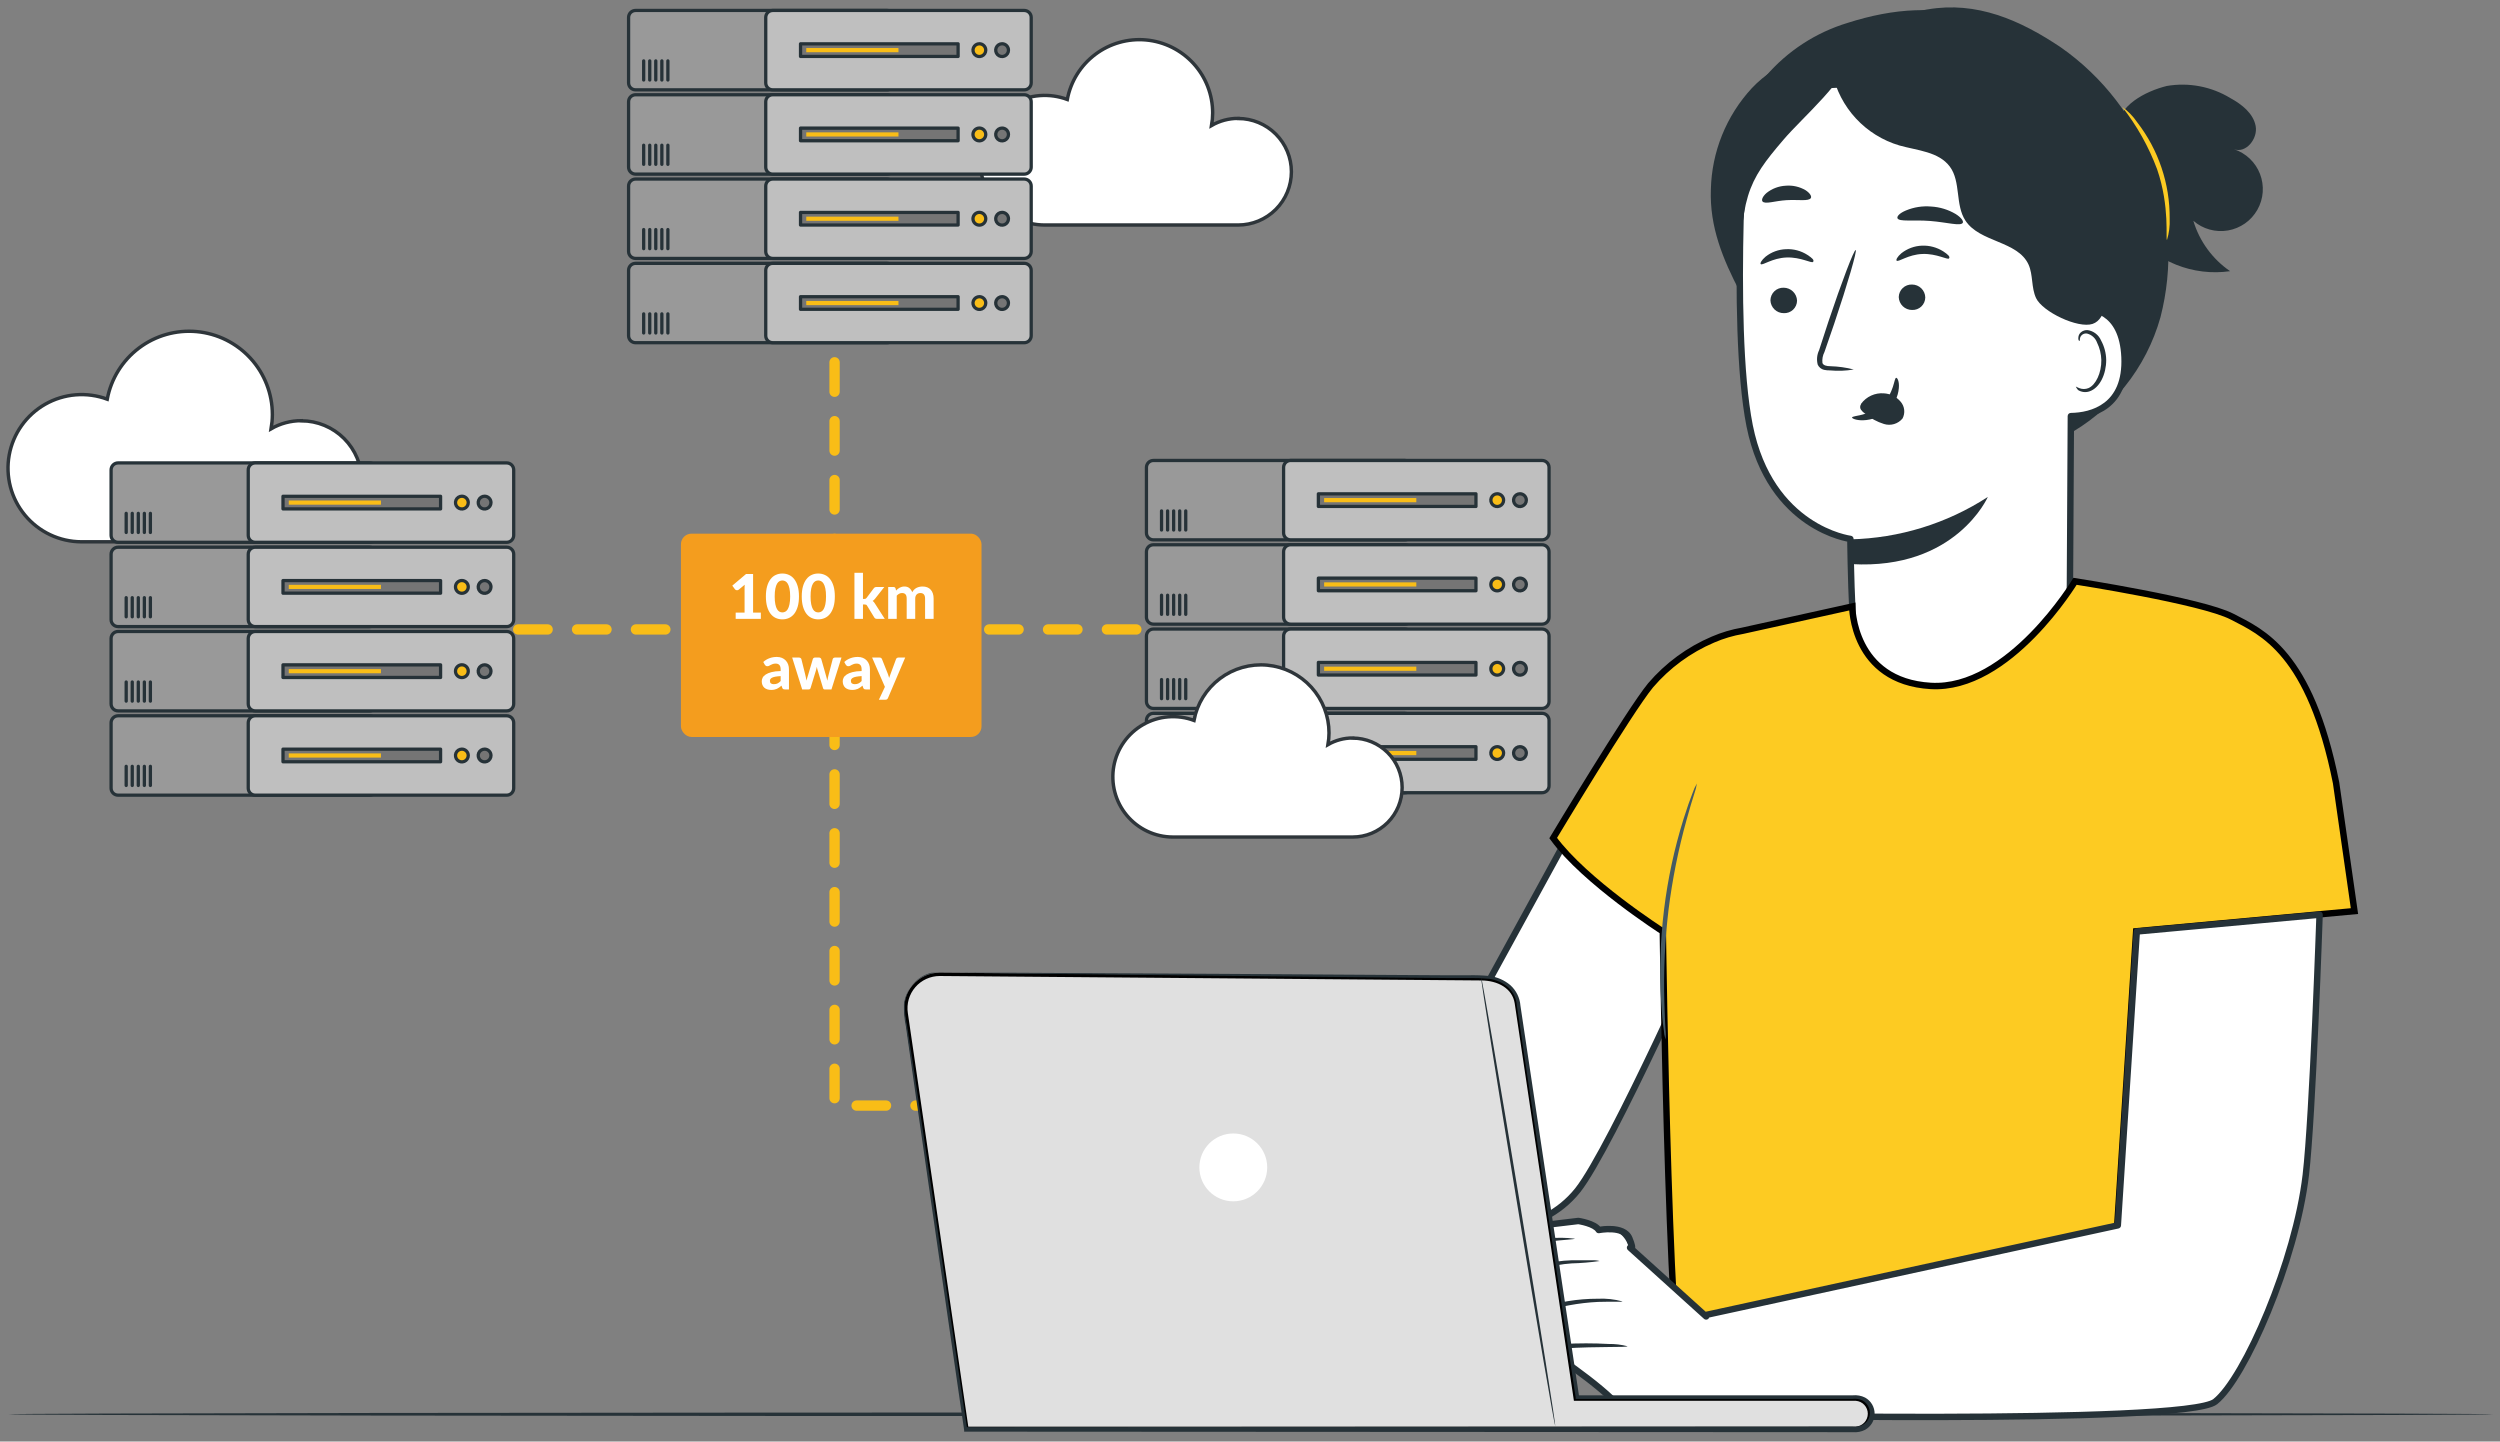<?xml version="1.0" encoding="UTF-8"?> <svg xmlns="http://www.w3.org/2000/svg" width="248" height="143" viewBox="0 0 248 143" fill="none"><rect x="0" y="0" width="248" height="143" fill="#808080" stroke="none"/><path d="M134.615 109.674H82.789V35.102" stroke="#F9BD17" stroke-width="1.025" stroke-linecap="round" stroke-linejoin="round" stroke-dasharray="2.92 2.92"></path><line x1="51.405" y1="62.442" x2="113.372" y2="62.442" stroke="#F9BD17" stroke-width="1.025" stroke-linecap="round" stroke-linejoin="round" stroke-dasharray="2.92 2.92"></line><path d="M29.889 41.731C28.837 41.731 27.805 42.008 26.895 42.534C26.975 42.068 27.017 41.596 27.018 41.124C27.018 39.065 26.25 37.08 24.864 35.558C23.477 34.036 21.573 33.087 19.523 32.896C17.473 32.706 15.426 33.287 13.782 34.527C12.139 35.767 11.017 37.576 10.638 39.599C9.638 39.228 8.569 39.081 7.506 39.167C6.443 39.253 5.411 39.572 4.484 40.099C3.557 40.627 2.757 41.352 2.14 42.222C1.523 43.092 1.105 44.087 0.913 45.136C0.722 46.185 0.763 47.264 1.033 48.296C1.304 49.328 1.797 50.288 2.478 51.108C3.159 51.929 4.012 52.591 4.976 53.047C5.94 53.503 6.993 53.742 8.059 53.747H29.889C31.48 53.747 33.007 53.115 34.132 51.99C35.258 50.864 35.89 49.338 35.89 47.746C35.89 46.154 35.258 44.628 34.132 43.502C33.007 42.377 31.48 41.744 29.889 41.744V41.731Z" fill="white" stroke="#2E353A" stroke-width="0.342" stroke-miterlimit="10"></path><path d="M122.823 11.742C121.897 11.743 120.988 11.987 120.187 12.449C120.258 12.039 120.294 11.624 120.296 11.208C120.296 9.396 119.62 7.648 118.399 6.309C117.179 4.969 115.502 4.133 113.697 3.965C111.893 3.797 110.091 4.309 108.644 5.401C107.197 6.492 106.21 8.085 105.876 9.866C104.996 9.539 104.054 9.409 103.119 9.485C102.183 9.562 101.275 9.842 100.459 10.306C99.643 10.771 98.938 11.409 98.395 12.175C97.852 12.941 97.484 13.816 97.315 14.74C97.147 15.664 97.183 16.613 97.421 17.522C97.659 18.43 98.093 19.275 98.692 19.998C99.292 20.72 100.043 21.303 100.892 21.704C101.74 22.105 102.667 22.316 103.606 22.321H122.823C124.224 22.321 125.568 21.764 126.558 20.773C127.549 19.783 128.106 18.439 128.106 17.038C128.106 15.636 127.549 14.293 126.558 13.302C125.568 12.311 124.224 11.754 122.823 11.754V11.742Z" fill="white" stroke="#2E353A" stroke-width="0.342" stroke-miterlimit="10"></path><path d="M139.368 45.678H114.42C114.037 45.678 113.727 45.989 113.727 46.371V52.86C113.727 53.243 114.037 53.553 114.42 53.553H139.368C139.751 53.553 140.061 53.243 140.061 52.86V46.371C140.061 45.989 139.751 45.678 139.368 45.678Z" fill="#999999" stroke="#263238" stroke-width="0.326" stroke-linecap="round" stroke-linejoin="round"></path><path d="M152.973 45.678H128.025C127.642 45.678 127.332 45.989 127.332 46.371V52.86C127.332 53.243 127.642 53.553 128.025 53.553H152.973C153.356 53.553 153.666 53.243 153.666 52.86V46.371C153.666 45.989 153.356 45.678 152.973 45.678Z" fill="#BFBFBF" stroke="#263238" stroke-width="0.326" stroke-linecap="round" stroke-linejoin="round"></path><path d="M146.414 48.989H130.783V50.239H146.414V48.989Z" fill="#757575" stroke="#263238" stroke-width="0.326" stroke-linecap="round" stroke-linejoin="round"></path><path d="M149.158 49.616C149.158 49.741 149.12 49.864 149.051 49.968C148.981 50.072 148.882 50.153 148.767 50.201C148.651 50.249 148.523 50.262 148.401 50.237C148.278 50.213 148.165 50.153 148.076 50.064C147.988 49.975 147.927 49.862 147.903 49.739C147.878 49.617 147.891 49.489 147.939 49.373C147.987 49.258 148.068 49.159 148.172 49.089C148.276 49.02 148.399 48.982 148.524 48.982C148.692 48.982 148.853 49.049 148.972 49.168C149.091 49.287 149.158 49.448 149.158 49.616Z" fill="#F9BD17" stroke="#263238" stroke-width="0.326" stroke-linecap="round" stroke-linejoin="round"></path><path d="M151.412 49.616C151.412 49.741 151.374 49.864 151.305 49.968C151.235 50.072 151.136 50.153 151.02 50.201C150.905 50.249 150.777 50.262 150.654 50.237C150.532 50.213 150.419 50.153 150.33 50.064C150.241 49.975 150.181 49.862 150.157 49.739C150.132 49.617 150.145 49.489 150.193 49.373C150.241 49.258 150.322 49.159 150.426 49.089C150.53 49.02 150.653 48.982 150.778 48.982C150.946 48.982 151.107 49.049 151.226 49.168C151.345 49.287 151.412 49.448 151.412 49.616Z" fill="#757575" stroke="#263238" stroke-width="0.326" stroke-linecap="round" stroke-linejoin="round"></path><path d="M140.499 49.406H131.354V49.822H140.499V49.406Z" fill="#F9BD17"></path><path d="M139.368 54.04H114.42C114.037 54.04 113.727 54.35 113.727 54.733V61.222C113.727 61.605 114.037 61.915 114.42 61.915H139.368C139.751 61.915 140.061 61.605 140.061 61.222V54.733C140.061 54.35 139.751 54.04 139.368 54.04Z" fill="#999999" stroke="#263238" stroke-width="0.326" stroke-linecap="round" stroke-linejoin="round"></path><path d="M152.973 54.04H128.025C127.642 54.04 127.332 54.35 127.332 54.733V61.222C127.332 61.605 127.642 61.915 128.025 61.915H152.973C153.356 61.915 153.666 61.605 153.666 61.222V54.733C153.666 54.35 153.356 54.04 152.973 54.04Z" fill="#BFBFBF" stroke="#263238" stroke-width="0.326" stroke-linecap="round" stroke-linejoin="round"></path><path d="M146.414 57.351H130.783V58.601H146.414V57.351Z" fill="#757575" stroke="#263238" stroke-width="0.326" stroke-linecap="round" stroke-linejoin="round"></path><path d="M148.524 58.611C148.874 58.611 149.158 58.327 149.158 57.977C149.158 57.627 148.874 57.344 148.524 57.344C148.174 57.344 147.891 57.627 147.891 57.977C147.891 58.327 148.174 58.611 148.524 58.611Z" fill="#F9BD17" stroke="#263238" stroke-width="0.326" stroke-linecap="round" stroke-linejoin="round"></path><path d="M151.412 57.981C151.412 58.106 151.374 58.228 151.305 58.333C151.235 58.437 151.136 58.518 151.02 58.566C150.905 58.614 150.777 58.627 150.654 58.602C150.532 58.578 150.419 58.517 150.33 58.429C150.241 58.34 150.181 58.227 150.157 58.104C150.132 57.981 150.145 57.854 150.193 57.738C150.241 57.623 150.322 57.523 150.426 57.454C150.53 57.384 150.653 57.347 150.778 57.347C150.861 57.347 150.944 57.363 151.021 57.395C151.098 57.426 151.168 57.473 151.227 57.532C151.286 57.591 151.333 57.661 151.364 57.738C151.396 57.815 151.412 57.897 151.412 57.981Z" fill="#757575" stroke="#263238" stroke-width="0.326" stroke-linecap="round" stroke-linejoin="round"></path><path d="M140.499 57.77H131.354V58.184H140.499V57.77Z" fill="#F9BD17"></path><path d="M139.368 62.401H114.42C114.037 62.401 113.727 62.712 113.727 63.094V69.583C113.727 69.966 114.037 70.276 114.42 70.276H139.368C139.751 70.276 140.061 69.966 140.061 69.583V63.094C140.061 62.712 139.751 62.401 139.368 62.401Z" fill="#999999" stroke="#263238" stroke-width="0.326" stroke-linecap="round" stroke-linejoin="round"></path><path d="M152.973 62.401H128.025C127.642 62.401 127.332 62.712 127.332 63.094V69.583C127.332 69.966 127.642 70.276 128.025 70.276H152.973C153.356 70.276 153.666 69.966 153.666 69.583V63.094C153.666 62.712 153.356 62.401 152.973 62.401Z" fill="#BFBFBF" stroke="#263238" stroke-width="0.326" stroke-linecap="round" stroke-linejoin="round"></path><path d="M146.414 65.712H130.783V66.962H146.414V65.712Z" fill="#757575" stroke="#263238" stroke-width="0.326" stroke-linecap="round" stroke-linejoin="round"></path><path d="M148.524 66.973C148.874 66.973 149.158 66.689 149.158 66.339C149.158 65.989 148.874 65.706 148.524 65.706C148.174 65.706 147.891 65.989 147.891 66.339C147.891 66.689 148.174 66.973 148.524 66.973Z" fill="#F9BD17" stroke="#263238" stroke-width="0.326" stroke-linecap="round" stroke-linejoin="round"></path><path d="M151.412 66.339C151.412 66.464 151.376 66.587 151.306 66.692C151.237 66.796 151.139 66.878 151.023 66.927C150.907 66.975 150.78 66.988 150.657 66.964C150.533 66.94 150.42 66.88 150.331 66.792C150.242 66.703 150.182 66.59 150.157 66.467C150.132 66.344 150.145 66.217 150.192 66.101C150.24 65.985 150.321 65.886 150.426 65.816C150.53 65.746 150.653 65.709 150.778 65.709C150.945 65.709 151.106 65.775 151.225 65.893C151.343 66.011 151.411 66.172 151.412 66.339Z" fill="#757575" stroke="#263238" stroke-width="0.326" stroke-linecap="round" stroke-linejoin="round"></path><path d="M140.499 66.132H131.354V66.545H140.499V66.132Z" fill="#F9BD17"></path><path d="M139.368 70.763H114.42C114.037 70.763 113.727 71.073 113.727 71.456V77.945C113.727 78.328 114.037 78.638 114.42 78.638H139.368C139.751 78.638 140.061 78.328 140.061 77.945V71.456C140.061 71.073 139.751 70.763 139.368 70.763Z" fill="#999999" stroke="#263238" stroke-width="0.326" stroke-linecap="round" stroke-linejoin="round"></path><path d="M152.973 70.763H128.025C127.642 70.763 127.332 71.073 127.332 71.456V77.945C127.332 78.328 127.642 78.638 128.025 78.638H152.973C153.356 78.638 153.666 78.328 153.666 77.945V71.456C153.666 71.073 153.356 70.763 152.973 70.763Z" fill="#BFBFBF" stroke="#263238" stroke-width="0.326" stroke-linecap="round" stroke-linejoin="round"></path><path d="M146.414 74.074H130.783V75.324H146.414V74.074Z" fill="#757575" stroke="#263238" stroke-width="0.326" stroke-linecap="round" stroke-linejoin="round"></path><path d="M149.158 74.7C149.158 74.826 149.122 74.949 149.053 75.053C148.983 75.158 148.885 75.24 148.769 75.288C148.653 75.337 148.526 75.35 148.403 75.326C148.28 75.302 148.166 75.242 148.077 75.153C147.988 75.065 147.928 74.952 147.903 74.829C147.878 74.706 147.891 74.578 147.939 74.462C147.986 74.346 148.068 74.247 148.172 74.177C148.276 74.108 148.399 74.07 148.524 74.07C148.692 74.07 148.852 74.137 148.971 74.255C149.09 74.373 149.157 74.533 149.158 74.7Z" fill="#F9BD17" stroke="#263238" stroke-width="0.326" stroke-linecap="round" stroke-linejoin="round"></path><path d="M151.412 74.7C151.412 74.826 151.376 74.949 151.306 75.053C151.237 75.158 151.139 75.24 151.023 75.288C150.907 75.337 150.78 75.35 150.657 75.326C150.533 75.302 150.42 75.242 150.331 75.153C150.242 75.065 150.182 74.952 150.157 74.829C150.132 74.706 150.145 74.578 150.192 74.462C150.24 74.346 150.321 74.247 150.426 74.177C150.53 74.108 150.653 74.07 150.778 74.07C150.945 74.07 151.106 74.137 151.225 74.255C151.343 74.373 151.411 74.533 151.412 74.7Z" fill="#757575" stroke="#263238" stroke-width="0.326" stroke-linecap="round" stroke-linejoin="round"></path><path d="M140.499 74.494H131.354V74.911H140.499V74.494Z" fill="#F9BD17"></path><path d="M115.225 75.778V77.672" stroke="#263238" stroke-width="0.326" stroke-linecap="round" stroke-linejoin="round"></path><path d="M115.826 75.778V77.672" stroke="#263238" stroke-width="0.326" stroke-linecap="round" stroke-linejoin="round"></path><path d="M116.426 75.778V77.672" stroke="#263238" stroke-width="0.326" stroke-linecap="round" stroke-linejoin="round"></path><path d="M117.027 75.778V77.672" stroke="#263238" stroke-width="0.326" stroke-linecap="round" stroke-linejoin="round"></path><path d="M117.625 75.778V77.672" stroke="#263238" stroke-width="0.326" stroke-linecap="round" stroke-linejoin="round"></path><path d="M115.225 67.414V69.307" stroke="#263238" stroke-width="0.326" stroke-linecap="round" stroke-linejoin="round"></path><path d="M115.826 67.414V69.307" stroke="#263238" stroke-width="0.326" stroke-linecap="round" stroke-linejoin="round"></path><path d="M116.426 67.414V69.307" stroke="#263238" stroke-width="0.326" stroke-linecap="round" stroke-linejoin="round"></path><path d="M117.027 67.414V69.307" stroke="#263238" stroke-width="0.326" stroke-linecap="round" stroke-linejoin="round"></path><path d="M117.625 67.414V69.307" stroke="#263238" stroke-width="0.326" stroke-linecap="round" stroke-linejoin="round"></path><path d="M115.225 59.048V60.942" stroke="#263238" stroke-width="0.326" stroke-linecap="round" stroke-linejoin="round"></path><path d="M115.826 59.048V60.942" stroke="#263238" stroke-width="0.326" stroke-linecap="round" stroke-linejoin="round"></path><path d="M116.426 59.048V60.942" stroke="#263238" stroke-width="0.326" stroke-linecap="round" stroke-linejoin="round"></path><path d="M117.027 59.048V60.942" stroke="#263238" stroke-width="0.326" stroke-linecap="round" stroke-linejoin="round"></path><path d="M117.625 59.048V60.942" stroke="#263238" stroke-width="0.326" stroke-linecap="round" stroke-linejoin="round"></path><path d="M115.225 50.683V52.577" stroke="#263238" stroke-width="0.326" stroke-linecap="round" stroke-linejoin="round"></path><path d="M115.826 50.683V52.577" stroke="#263238" stroke-width="0.326" stroke-linecap="round" stroke-linejoin="round"></path><path d="M116.426 50.683V52.577" stroke="#263238" stroke-width="0.326" stroke-linecap="round" stroke-linejoin="round"></path><path d="M117.027 50.683V52.577" stroke="#263238" stroke-width="0.326" stroke-linecap="round" stroke-linejoin="round"></path><path d="M117.625 50.683V52.577" stroke="#263238" stroke-width="0.326" stroke-linecap="round" stroke-linejoin="round"></path><path d="M36.661 45.921H11.713C11.33 45.921 11.02 46.232 11.02 46.614V53.103C11.02 53.486 11.33 53.797 11.713 53.797H36.661C37.044 53.797 37.354 53.486 37.354 53.103V46.614C37.354 46.232 37.044 45.921 36.661 45.921Z" fill="#999999" stroke="#263238" stroke-width="0.326" stroke-linecap="round" stroke-linejoin="round"></path><path d="M50.266 45.921H25.318C24.935 45.921 24.625 46.232 24.625 46.614V53.103C24.625 53.486 24.935 53.797 25.318 53.797H50.266C50.649 53.797 50.959 53.486 50.959 53.103V46.614C50.959 46.232 50.649 45.921 50.266 45.921Z" fill="#BFBFBF" stroke="#263238" stroke-width="0.326" stroke-linecap="round" stroke-linejoin="round"></path><path d="M43.705 49.232H28.074V50.481H43.705V49.232Z" fill="#757575" stroke="#263238" stroke-width="0.326" stroke-linecap="round" stroke-linejoin="round"></path><path d="M46.451 49.859C46.451 49.984 46.413 50.106 46.344 50.211C46.274 50.315 46.175 50.396 46.059 50.444C45.944 50.492 45.816 50.504 45.694 50.48C45.571 50.456 45.458 50.395 45.369 50.307C45.281 50.218 45.22 50.105 45.196 49.982C45.171 49.859 45.184 49.732 45.232 49.616C45.28 49.5 45.361 49.401 45.465 49.332C45.569 49.262 45.692 49.225 45.817 49.225C45.985 49.225 46.146 49.292 46.265 49.411C46.384 49.529 46.451 49.691 46.451 49.859Z" fill="#F9BD17" stroke="#263238" stroke-width="0.326" stroke-linecap="round" stroke-linejoin="round"></path><path d="M48.705 49.859C48.705 49.984 48.667 50.106 48.598 50.211C48.528 50.315 48.429 50.396 48.313 50.444C48.198 50.492 48.07 50.504 47.947 50.48C47.825 50.456 47.712 50.395 47.623 50.307C47.535 50.218 47.474 50.105 47.45 49.982C47.425 49.859 47.438 49.732 47.486 49.616C47.534 49.5 47.615 49.401 47.719 49.332C47.823 49.262 47.946 49.225 48.071 49.225C48.239 49.225 48.4 49.292 48.519 49.411C48.638 49.529 48.705 49.691 48.705 49.859Z" fill="#757575" stroke="#263238" stroke-width="0.326" stroke-linecap="round" stroke-linejoin="round"></path><path d="M37.79 49.649H28.645V50.065H37.79V49.649Z" fill="#F9BD17"></path><path d="M36.661 54.283H11.713C11.33 54.283 11.02 54.593 11.02 54.976V61.465C11.02 61.847 11.33 62.158 11.713 62.158H36.661C37.044 62.158 37.354 61.847 37.354 61.465V54.976C37.354 54.593 37.044 54.283 36.661 54.283Z" fill="#999999" stroke="#263238" stroke-width="0.326" stroke-linecap="round" stroke-linejoin="round"></path><path d="M50.266 54.283H25.318C24.935 54.283 24.625 54.593 24.625 54.976V61.465C24.625 61.847 24.935 62.158 25.318 62.158H50.266C50.649 62.158 50.959 61.847 50.959 61.465V54.976C50.959 54.593 50.649 54.283 50.266 54.283Z" fill="#BFBFBF" stroke="#263238" stroke-width="0.326" stroke-linecap="round" stroke-linejoin="round"></path><path d="M43.705 57.594H28.074V58.843H43.705V57.594Z" fill="#757575" stroke="#263238" stroke-width="0.326" stroke-linecap="round" stroke-linejoin="round"></path><path d="M45.817 58.854C46.167 58.854 46.451 58.57 46.451 58.22C46.451 57.87 46.167 57.587 45.817 57.587C45.467 57.587 45.184 57.87 45.184 58.22C45.184 58.57 45.467 58.854 45.817 58.854Z" fill="#F9BD17" stroke="#263238" stroke-width="0.326" stroke-linecap="round" stroke-linejoin="round"></path><path d="M48.705 58.224C48.705 58.349 48.667 58.472 48.598 58.576C48.528 58.68 48.429 58.761 48.313 58.809C48.198 58.857 48.07 58.87 47.947 58.845C47.825 58.821 47.712 58.76 47.623 58.672C47.535 58.583 47.474 58.47 47.45 58.347C47.425 58.225 47.438 58.097 47.486 57.981C47.534 57.866 47.615 57.767 47.719 57.697C47.823 57.627 47.946 57.59 48.071 57.59C48.154 57.59 48.237 57.606 48.314 57.638C48.391 57.669 48.461 57.716 48.52 57.775C48.579 57.834 48.626 57.904 48.657 57.981C48.689 58.058 48.705 58.141 48.705 58.224Z" fill="#757575" stroke="#263238" stroke-width="0.326" stroke-linecap="round" stroke-linejoin="round"></path><path d="M37.79 58.014H28.645V58.427H37.79V58.014Z" fill="#F9BD17"></path><path d="M36.661 62.644H11.713C11.33 62.644 11.02 62.954 11.02 63.337V69.826C11.02 70.209 11.33 70.519 11.713 70.519H36.661C37.044 70.519 37.354 70.209 37.354 69.826V63.337C37.354 62.954 37.044 62.644 36.661 62.644Z" fill="#999999" stroke="#263238" stroke-width="0.326" stroke-linecap="round" stroke-linejoin="round"></path><path d="M50.266 62.644H25.318C24.935 62.644 24.625 62.954 24.625 63.337V69.826C24.625 70.209 24.935 70.519 25.318 70.519H50.266C50.649 70.519 50.959 70.209 50.959 69.826V63.337C50.959 62.954 50.649 62.644 50.266 62.644Z" fill="#BFBFBF" stroke="#263238" stroke-width="0.326" stroke-linecap="round" stroke-linejoin="round"></path><path d="M43.705 65.955H28.074V67.205H43.705V65.955Z" fill="#757575" stroke="#263238" stroke-width="0.326" stroke-linecap="round" stroke-linejoin="round"></path><path d="M45.817 67.215C46.167 67.215 46.451 66.932 46.451 66.582C46.451 66.232 46.167 65.948 45.817 65.948C45.467 65.948 45.184 66.232 45.184 66.582C45.184 66.932 45.467 67.215 45.817 67.215Z" fill="#F9BD17" stroke="#263238" stroke-width="0.326" stroke-linecap="round" stroke-linejoin="round"></path><path d="M48.705 66.582C48.705 66.708 48.669 66.83 48.599 66.935C48.53 67.04 48.432 67.121 48.316 67.17C48.2 67.218 48.073 67.231 47.95 67.207C47.826 67.183 47.713 67.123 47.624 67.035C47.535 66.946 47.475 66.834 47.45 66.71C47.425 66.588 47.438 66.46 47.485 66.344C47.533 66.228 47.614 66.129 47.719 66.059C47.823 65.989 47.946 65.952 48.071 65.952C48.238 65.952 48.399 66.018 48.518 66.136C48.636 66.254 48.704 66.415 48.705 66.582Z" fill="#757575" stroke="#263238" stroke-width="0.326" stroke-linecap="round" stroke-linejoin="round"></path><path d="M37.79 66.376H28.645V66.788H37.79V66.376Z" fill="#F9BD17"></path><path d="M36.661 71.006H11.713C11.33 71.006 11.02 71.316 11.02 71.699V78.188C11.02 78.571 11.33 78.881 11.713 78.881H36.661C37.044 78.881 37.354 78.571 37.354 78.188V71.699C37.354 71.316 37.044 71.006 36.661 71.006Z" fill="#999999" stroke="#263238" stroke-width="0.326" stroke-linecap="round" stroke-linejoin="round"></path><path d="M50.266 71.006H25.318C24.935 71.006 24.625 71.316 24.625 71.699V78.188C24.625 78.571 24.935 78.881 25.318 78.881H50.266C50.649 78.881 50.959 78.571 50.959 78.188V71.699C50.959 71.316 50.649 71.006 50.266 71.006Z" fill="#BFBFBF" stroke="#263238" stroke-width="0.326" stroke-linecap="round" stroke-linejoin="round"></path><path d="M43.705 74.317H28.074V75.566H43.705V74.317Z" fill="#757575" stroke="#263238" stroke-width="0.326" stroke-linecap="round" stroke-linejoin="round"></path><path d="M46.451 74.944C46.451 75.069 46.415 75.192 46.346 75.296C46.276 75.401 46.178 75.483 46.062 75.531C45.946 75.58 45.819 75.593 45.696 75.569C45.572 75.545 45.459 75.485 45.37 75.396C45.281 75.308 45.221 75.195 45.196 75.072C45.171 74.949 45.184 74.821 45.231 74.705C45.279 74.589 45.361 74.49 45.465 74.421C45.569 74.351 45.692 74.314 45.817 74.314C45.984 74.314 46.145 74.38 46.264 74.498C46.383 74.616 46.45 74.776 46.451 74.944Z" fill="#F9BD17" stroke="#263238" stroke-width="0.326" stroke-linecap="round" stroke-linejoin="round"></path><path d="M48.705 74.944C48.705 75.069 48.669 75.192 48.599 75.296C48.53 75.401 48.432 75.483 48.316 75.531C48.2 75.58 48.073 75.593 47.95 75.569C47.826 75.545 47.713 75.485 47.624 75.396C47.535 75.308 47.475 75.195 47.45 75.072C47.425 74.949 47.438 74.821 47.485 74.705C47.533 74.589 47.614 74.49 47.719 74.421C47.823 74.351 47.946 74.314 48.071 74.314C48.238 74.314 48.399 74.38 48.518 74.498C48.636 74.616 48.704 74.776 48.705 74.944Z" fill="#757575" stroke="#263238" stroke-width="0.326" stroke-linecap="round" stroke-linejoin="round"></path><path d="M37.79 74.737H28.645V75.153H37.79V74.737Z" fill="#F9BD17"></path><path d="M12.518 76.022V77.915" stroke="#263238" stroke-width="0.326" stroke-linecap="round" stroke-linejoin="round"></path><path d="M13.119 76.022V77.915" stroke="#263238" stroke-width="0.326" stroke-linecap="round" stroke-linejoin="round"></path><path d="M13.719 76.022V77.915" stroke="#263238" stroke-width="0.326" stroke-linecap="round" stroke-linejoin="round"></path><path d="M14.32 76.022V77.915" stroke="#263238" stroke-width="0.326" stroke-linecap="round" stroke-linejoin="round"></path><path d="M14.918 76.022V77.915" stroke="#263238" stroke-width="0.326" stroke-linecap="round" stroke-linejoin="round"></path><path d="M12.518 67.656V69.55" stroke="#263238" stroke-width="0.326" stroke-linecap="round" stroke-linejoin="round"></path><path d="M13.119 67.656V69.55" stroke="#263238" stroke-width="0.326" stroke-linecap="round" stroke-linejoin="round"></path><path d="M13.719 67.656V69.55" stroke="#263238" stroke-width="0.326" stroke-linecap="round" stroke-linejoin="round"></path><path d="M14.32 67.656V69.55" stroke="#263238" stroke-width="0.326" stroke-linecap="round" stroke-linejoin="round"></path><path d="M14.918 67.656V69.55" stroke="#263238" stroke-width="0.326" stroke-linecap="round" stroke-linejoin="round"></path><path d="M12.518 59.291V61.185" stroke="#263238" stroke-width="0.326" stroke-linecap="round" stroke-linejoin="round"></path><path d="M13.119 59.291V61.185" stroke="#263238" stroke-width="0.326" stroke-linecap="round" stroke-linejoin="round"></path><path d="M13.719 59.291V61.185" stroke="#263238" stroke-width="0.326" stroke-linecap="round" stroke-linejoin="round"></path><path d="M14.32 59.291V61.185" stroke="#263238" stroke-width="0.326" stroke-linecap="round" stroke-linejoin="round"></path><path d="M14.918 59.291V61.185" stroke="#263238" stroke-width="0.326" stroke-linecap="round" stroke-linejoin="round"></path><path d="M12.518 50.926V52.82" stroke="#263238" stroke-width="0.326" stroke-linecap="round" stroke-linejoin="round"></path><path d="M13.119 50.926V52.82" stroke="#263238" stroke-width="0.326" stroke-linecap="round" stroke-linejoin="round"></path><path d="M13.719 50.926V52.82" stroke="#263238" stroke-width="0.326" stroke-linecap="round" stroke-linejoin="round"></path><path d="M14.32 50.926V52.82" stroke="#263238" stroke-width="0.326" stroke-linecap="round" stroke-linejoin="round"></path><path d="M14.918 50.926V52.82" stroke="#263238" stroke-width="0.326" stroke-linecap="round" stroke-linejoin="round"></path><path d="M87.997 1.037H63.048C62.666 1.037 62.355 1.348 62.355 1.73V8.219C62.355 8.602 62.666 8.912 63.048 8.912H87.997C88.379 8.912 88.69 8.602 88.69 8.219V1.73C88.69 1.348 88.379 1.037 87.997 1.037Z" fill="#999999" stroke="#263238" stroke-width="0.326" stroke-linecap="round" stroke-linejoin="round"></path><path d="M101.602 1.037H76.654C76.271 1.037 75.961 1.348 75.961 1.73V8.219C75.961 8.602 76.271 8.912 76.654 8.912H101.602C101.985 8.912 102.295 8.602 102.295 8.219V1.73C102.295 1.348 101.985 1.037 101.602 1.037Z" fill="#BFBFBF" stroke="#263238" stroke-width="0.326" stroke-linecap="round" stroke-linejoin="round"></path><path d="M95.043 4.348H79.412V5.598H95.043V4.348Z" fill="#757575" stroke="#263238" stroke-width="0.326" stroke-linecap="round" stroke-linejoin="round"></path><path d="M97.787 4.975C97.787 5.1 97.749 5.223 97.68 5.327C97.61 5.431 97.511 5.512 97.395 5.56C97.28 5.608 97.152 5.621 97.029 5.596C96.907 5.572 96.794 5.511 96.705 5.423C96.617 5.334 96.556 5.221 96.532 5.098C96.507 4.976 96.52 4.848 96.568 4.732C96.616 4.617 96.697 4.518 96.801 4.448C96.905 4.378 97.028 4.341 97.153 4.341C97.321 4.341 97.482 4.408 97.601 4.527C97.72 4.646 97.787 4.807 97.787 4.975Z" fill="#F9BD17" stroke="#263238" stroke-width="0.326" stroke-linecap="round" stroke-linejoin="round"></path><path d="M100.04 4.975C100.04 5.1 100.003 5.223 99.934 5.327C99.864 5.431 99.765 5.512 99.649 5.56C99.534 5.608 99.406 5.621 99.283 5.596C99.16 5.572 99.048 5.511 98.959 5.423C98.87 5.334 98.81 5.221 98.786 5.098C98.761 4.976 98.774 4.848 98.822 4.732C98.87 4.617 98.951 4.518 99.055 4.448C99.159 4.378 99.282 4.341 99.407 4.341C99.575 4.341 99.736 4.408 99.855 4.527C99.974 4.646 100.04 4.807 100.04 4.975Z" fill="#757575" stroke="#263238" stroke-width="0.326" stroke-linecap="round" stroke-linejoin="round"></path><path d="M89.128 4.765H79.982V5.181H89.128V4.765Z" fill="#F9BD17"></path><path d="M87.997 9.399H63.048C62.666 9.399 62.355 9.709 62.355 10.092V16.581C62.355 16.964 62.666 17.274 63.048 17.274H87.997C88.379 17.274 88.69 16.964 88.69 16.581V10.092C88.69 9.709 88.379 9.399 87.997 9.399Z" fill="#999999" stroke="#263238" stroke-width="0.326" stroke-linecap="round" stroke-linejoin="round"></path><path d="M101.602 9.399H76.654C76.271 9.399 75.961 9.709 75.961 10.092V16.581C75.961 16.964 76.271 17.274 76.654 17.274H101.602C101.985 17.274 102.295 16.964 102.295 16.581V10.092C102.295 9.709 101.985 9.399 101.602 9.399Z" fill="#BFBFBF" stroke="#263238" stroke-width="0.326" stroke-linecap="round" stroke-linejoin="round"></path><path d="M95.043 12.71H79.412V13.96H95.043V12.71Z" fill="#757575" stroke="#263238" stroke-width="0.326" stroke-linecap="round" stroke-linejoin="round"></path><path d="M97.153 13.97C97.503 13.97 97.787 13.687 97.787 13.337C97.787 12.987 97.503 12.703 97.153 12.703C96.803 12.703 96.519 12.987 96.519 13.337C96.519 13.687 96.803 13.97 97.153 13.97Z" fill="#F9BD17" stroke="#263238" stroke-width="0.326" stroke-linecap="round" stroke-linejoin="round"></path><path d="M100.04 13.34C100.04 13.465 100.003 13.588 99.934 13.692C99.864 13.796 99.765 13.877 99.649 13.925C99.534 13.973 99.406 13.986 99.283 13.961C99.16 13.937 99.048 13.876 98.959 13.788C98.87 13.699 98.81 13.586 98.786 13.463C98.761 13.341 98.774 13.213 98.822 13.097C98.87 12.982 98.951 12.883 99.055 12.813C99.159 12.743 99.282 12.706 99.407 12.706C99.49 12.706 99.573 12.722 99.65 12.754C99.727 12.785 99.797 12.832 99.856 12.891C99.915 12.95 99.962 13.02 99.993 13.097C100.025 13.174 100.041 13.257 100.04 13.34Z" fill="#757575" stroke="#263238" stroke-width="0.326" stroke-linecap="round" stroke-linejoin="round"></path><path d="M89.128 13.13H79.982V13.543H89.128V13.13Z" fill="#F9BD17"></path><path d="M87.997 17.761H63.048C62.666 17.761 62.355 18.071 62.355 18.453V24.943C62.355 25.325 62.666 25.636 63.048 25.636H87.997C88.379 25.636 88.69 25.325 88.69 24.943V18.453C88.69 18.071 88.379 17.761 87.997 17.761Z" fill="#999999" stroke="#263238" stroke-width="0.326" stroke-linecap="round" stroke-linejoin="round"></path><path d="M101.602 17.761H76.654C76.271 17.761 75.961 18.071 75.961 18.453V24.943C75.961 25.325 76.271 25.636 76.654 25.636H101.602C101.985 25.636 102.295 25.325 102.295 24.943V18.453C102.295 18.071 101.985 17.761 101.602 17.761Z" fill="#BFBFBF" stroke="#263238" stroke-width="0.326" stroke-linecap="round" stroke-linejoin="round"></path><path d="M95.043 21.072H79.412V22.321H95.043V21.072Z" fill="#757575" stroke="#263238" stroke-width="0.326" stroke-linecap="round" stroke-linejoin="round"></path><path d="M97.153 22.332C97.503 22.332 97.787 22.048 97.787 21.698C97.787 21.348 97.503 21.065 97.153 21.065C96.803 21.065 96.519 21.348 96.519 21.698C96.519 22.048 96.803 22.332 97.153 22.332Z" fill="#F9BD17" stroke="#263238" stroke-width="0.326" stroke-linecap="round" stroke-linejoin="round"></path><path d="M100.04 21.698C100.041 21.823 100.005 21.946 99.935 22.051C99.866 22.155 99.767 22.237 99.652 22.286C99.536 22.334 99.409 22.347 99.285 22.323C99.162 22.299 99.049 22.239 98.96 22.151C98.871 22.062 98.811 21.949 98.786 21.826C98.761 21.703 98.773 21.576 98.821 21.46C98.869 21.344 98.95 21.245 99.055 21.175C99.159 21.105 99.281 21.068 99.407 21.068C99.574 21.068 99.735 21.134 99.854 21.252C99.972 21.37 100.04 21.53 100.04 21.698Z" fill="#757575" stroke="#263238" stroke-width="0.326" stroke-linecap="round" stroke-linejoin="round"></path><path d="M89.128 21.492H79.982V21.905H89.128V21.492Z" fill="#F9BD17"></path><path d="M87.997 26.122H63.048C62.666 26.122 62.355 26.432 62.355 26.815V33.304C62.355 33.687 62.666 33.997 63.048 33.997H87.997C88.379 33.997 88.69 33.687 88.69 33.304V26.815C88.69 26.432 88.379 26.122 87.997 26.122Z" fill="#999999" stroke="#263238" stroke-width="0.326" stroke-linecap="round" stroke-linejoin="round"></path><path d="M101.602 26.122H76.654C76.271 26.122 75.961 26.432 75.961 26.815V33.304C75.961 33.687 76.271 33.997 76.654 33.997H101.602C101.985 33.997 102.295 33.687 102.295 33.304V26.815C102.295 26.432 101.985 26.122 101.602 26.122Z" fill="#BFBFBF" stroke="#263238" stroke-width="0.326" stroke-linecap="round" stroke-linejoin="round"></path><path d="M95.043 29.433H79.412V30.683H95.043V29.433Z" fill="#757575" stroke="#263238" stroke-width="0.326" stroke-linecap="round" stroke-linejoin="round"></path><path d="M97.787 30.06C97.787 30.185 97.751 30.308 97.681 30.413C97.612 30.517 97.514 30.599 97.398 30.648C97.282 30.696 97.155 30.709 97.032 30.685C96.909 30.661 96.795 30.601 96.706 30.512C96.617 30.424 96.557 30.311 96.532 30.188C96.507 30.065 96.52 29.938 96.567 29.822C96.615 29.706 96.697 29.607 96.801 29.537C96.905 29.467 97.028 29.43 97.153 29.43C97.32 29.43 97.481 29.496 97.6 29.614C97.719 29.732 97.786 29.892 97.787 30.06Z" fill="#F9BD17" stroke="#263238" stroke-width="0.326" stroke-linecap="round" stroke-linejoin="round"></path><path d="M100.04 30.06C100.041 30.185 100.005 30.308 99.935 30.413C99.866 30.517 99.767 30.599 99.652 30.648C99.536 30.696 99.409 30.709 99.285 30.685C99.162 30.661 99.049 30.601 98.96 30.512C98.871 30.424 98.811 30.311 98.786 30.188C98.761 30.065 98.773 29.938 98.821 29.822C98.869 29.706 98.95 29.607 99.055 29.537C99.159 29.467 99.281 29.43 99.407 29.43C99.574 29.43 99.735 29.496 99.854 29.614C99.972 29.732 100.04 29.892 100.04 30.06Z" fill="#757575" stroke="#263238" stroke-width="0.326" stroke-linecap="round" stroke-linejoin="round"></path><path d="M89.128 29.853H79.982V30.27H89.128V29.853Z" fill="#F9BD17"></path><path d="M63.853 31.138V33.031" stroke="#263238" stroke-width="0.326" stroke-linecap="round" stroke-linejoin="round"></path><path d="M64.455 31.138V33.031" stroke="#263238" stroke-width="0.326" stroke-linecap="round" stroke-linejoin="round"></path><path d="M65.053 31.138V33.031" stroke="#263238" stroke-width="0.326" stroke-linecap="round" stroke-linejoin="round"></path><path d="M65.656 31.138V33.031" stroke="#263238" stroke-width="0.326" stroke-linecap="round" stroke-linejoin="round"></path><path d="M66.254 31.138V33.031" stroke="#263238" stroke-width="0.326" stroke-linecap="round" stroke-linejoin="round"></path><path d="M63.853 22.773V24.666" stroke="#263238" stroke-width="0.326" stroke-linecap="round" stroke-linejoin="round"></path><path d="M64.455 22.773V24.666" stroke="#263238" stroke-width="0.326" stroke-linecap="round" stroke-linejoin="round"></path><path d="M65.053 22.773V24.666" stroke="#263238" stroke-width="0.326" stroke-linecap="round" stroke-linejoin="round"></path><path d="M65.656 22.773V24.666" stroke="#263238" stroke-width="0.326" stroke-linecap="round" stroke-linejoin="round"></path><path d="M66.254 22.773V24.666" stroke="#263238" stroke-width="0.326" stroke-linecap="round" stroke-linejoin="round"></path><path d="M63.853 14.408V16.301" stroke="#263238" stroke-width="0.326" stroke-linecap="round" stroke-linejoin="round"></path><path d="M64.455 14.408V16.301" stroke="#263238" stroke-width="0.326" stroke-linecap="round" stroke-linejoin="round"></path><path d="M65.053 14.408V16.301" stroke="#263238" stroke-width="0.326" stroke-linecap="round" stroke-linejoin="round"></path><path d="M65.656 14.408V16.301" stroke="#263238" stroke-width="0.326" stroke-linecap="round" stroke-linejoin="round"></path><path d="M66.254 14.408V16.301" stroke="#263238" stroke-width="0.326" stroke-linecap="round" stroke-linejoin="round"></path><path d="M63.853 6.042V7.936" stroke="#263238" stroke-width="0.326" stroke-linecap="round" stroke-linejoin="round"></path><path d="M64.455 6.042V7.936" stroke="#263238" stroke-width="0.326" stroke-linecap="round" stroke-linejoin="round"></path><path d="M65.053 6.042V7.936" stroke="#263238" stroke-width="0.326" stroke-linecap="round" stroke-linejoin="round"></path><path d="M65.656 6.042V7.936" stroke="#263238" stroke-width="0.326" stroke-linecap="round" stroke-linejoin="round"></path><path d="M66.254 6.042V7.936" stroke="#263238" stroke-width="0.326" stroke-linecap="round" stroke-linejoin="round"></path><path d="M134.185 73.208C133.325 73.208 132.481 73.435 131.736 73.865C131.802 73.484 131.836 73.098 131.837 72.712C131.838 71.028 131.209 69.405 130.076 68.161C128.942 66.916 127.384 66.14 125.708 65.984C124.032 65.828 122.358 66.304 121.014 67.317C119.67 68.331 118.753 69.811 118.443 71.465C117.626 71.162 116.751 71.041 115.882 71.112C115.013 71.182 114.169 71.442 113.411 71.874C112.653 72.306 111.999 72.898 111.495 73.609C110.99 74.321 110.648 75.134 110.491 75.992C110.335 76.85 110.368 77.732 110.589 78.576C110.81 79.42 111.214 80.205 111.771 80.876C112.328 81.547 113.025 82.088 113.813 82.461C114.602 82.834 115.463 83.03 116.335 83.034H134.185C135.486 83.034 136.734 82.517 137.655 81.597C138.575 80.676 139.092 79.428 139.092 78.127C139.092 76.825 138.575 75.577 137.655 74.656C136.734 73.736 135.486 73.219 134.185 73.219V73.208Z" fill="white" stroke="#2E353A" stroke-width="0.342" stroke-miterlimit="10"></path><rect x="67.549" y="52.937" width="29.817" height="20.17" rx="1.052" fill="#F49D1E"></rect><path d="M75.476 60.77V61.392H72.979V60.77H73.862V58.334C73.862 58.281 73.863 58.227 73.865 58.172C73.868 58.116 73.871 58.06 73.875 58.003L73.292 58.487C73.251 58.518 73.211 58.538 73.172 58.546C73.133 58.554 73.097 58.555 73.062 58.549C73.027 58.541 72.996 58.528 72.97 58.512C72.943 58.494 72.923 58.475 72.909 58.457L72.642 58.098L74.01 56.939H74.706V60.77H75.476ZM79.258 59.165C79.258 59.554 79.216 59.891 79.132 60.178C79.048 60.464 78.933 60.701 78.786 60.889C78.638 61.075 78.464 61.214 78.261 61.306C78.061 61.396 77.844 61.441 77.611 61.441C77.378 61.441 77.161 61.396 76.961 61.306C76.76 61.214 76.588 61.075 76.442 60.889C76.297 60.701 76.183 60.464 76.099 60.178C76.017 59.891 75.976 59.554 75.976 59.165C75.976 58.777 76.017 58.441 76.099 58.156C76.183 57.87 76.297 57.634 76.442 57.448C76.588 57.26 76.76 57.121 76.961 57.031C77.161 56.939 77.378 56.893 77.611 56.893C77.844 56.893 78.061 56.939 78.261 57.031C78.464 57.121 78.638 57.26 78.786 57.448C78.933 57.634 79.048 57.87 79.132 58.156C79.216 58.441 79.258 58.777 79.258 59.165ZM78.384 59.165C78.384 58.85 78.361 58.591 78.316 58.386C78.273 58.182 78.216 58.02 78.145 57.902C78.073 57.783 77.99 57.7 77.896 57.653C77.804 57.606 77.709 57.583 77.611 57.583C77.513 57.583 77.418 57.606 77.326 57.653C77.236 57.7 77.155 57.783 77.083 57.902C77.014 58.02 76.958 58.182 76.915 58.386C76.872 58.591 76.85 58.85 76.85 59.165C76.85 59.482 76.872 59.743 76.915 59.947C76.958 60.152 77.014 60.313 77.083 60.432C77.155 60.551 77.236 60.633 77.326 60.681C77.418 60.727 77.513 60.751 77.611 60.751C77.709 60.751 77.804 60.727 77.896 60.681C77.99 60.633 78.073 60.551 78.145 60.432C78.216 60.313 78.273 60.152 78.316 59.947C78.361 59.743 78.384 59.482 78.384 59.165ZM82.816 59.165C82.816 59.554 82.775 59.891 82.691 60.178C82.607 60.464 82.491 60.701 82.344 60.889C82.197 61.075 82.022 61.214 81.82 61.306C81.619 61.396 81.402 61.441 81.169 61.441C80.936 61.441 80.719 61.396 80.519 61.306C80.319 61.214 80.146 61.075 80.001 60.889C79.856 60.701 79.741 60.464 79.657 60.178C79.575 59.891 79.534 59.554 79.534 59.165C79.534 58.777 79.575 58.441 79.657 58.156C79.741 57.87 79.856 57.634 80.001 57.448C80.146 57.26 80.319 57.121 80.519 57.031C80.719 56.939 80.936 56.893 81.169 56.893C81.402 56.893 81.619 56.939 81.82 57.031C82.022 57.121 82.197 57.26 82.344 57.448C82.491 57.634 82.607 57.87 82.691 58.156C82.775 58.441 82.816 58.777 82.816 59.165ZM81.942 59.165C81.942 58.85 81.92 58.591 81.875 58.386C81.832 58.182 81.775 58.02 81.703 57.902C81.631 57.783 81.549 57.7 81.455 57.653C81.362 57.606 81.267 57.583 81.169 57.583C81.071 57.583 80.976 57.606 80.884 57.653C80.794 57.7 80.713 57.783 80.642 57.902C80.572 58.02 80.516 58.182 80.473 58.386C80.43 58.591 80.409 58.85 80.409 59.165C80.409 59.482 80.43 59.743 80.473 59.947C80.516 60.152 80.572 60.313 80.642 60.432C80.713 60.551 80.794 60.633 80.884 60.681C80.976 60.727 81.071 60.751 81.169 60.751C81.267 60.751 81.362 60.727 81.455 60.681C81.549 60.633 81.631 60.551 81.703 60.432C81.775 60.313 81.832 60.152 81.875 59.947C81.92 59.743 81.942 59.482 81.942 59.165ZM85.607 56.819V59.414H85.748C85.801 59.414 85.843 59.407 85.874 59.392C85.904 59.376 85.935 59.347 85.966 59.306L86.665 58.374C86.7 58.327 86.739 58.291 86.781 58.267C86.826 58.242 86.883 58.23 86.95 58.23H87.723L86.815 59.383C86.744 59.479 86.661 59.555 86.567 59.61C86.614 59.643 86.655 59.681 86.689 59.724C86.724 59.767 86.758 59.815 86.791 59.868L87.769 61.392H87.008C86.943 61.392 86.887 61.382 86.84 61.361C86.793 61.339 86.754 61.3 86.723 61.245L86.012 60.082C85.983 60.033 85.953 60.002 85.923 59.987C85.892 59.973 85.846 59.966 85.785 59.966H85.607V61.392H84.76V56.819H85.607ZM88.109 61.392V58.23H88.63C88.737 58.23 88.807 58.279 88.842 58.377L88.891 58.583C88.946 58.525 89.002 58.472 89.06 58.423C89.119 58.374 89.182 58.332 89.25 58.297C89.317 58.261 89.39 58.232 89.468 58.212C89.547 58.191 89.633 58.181 89.725 58.181C89.92 58.181 90.08 58.233 90.207 58.337C90.334 58.439 90.43 58.576 90.495 58.748C90.546 58.648 90.609 58.562 90.682 58.491C90.758 58.417 90.84 58.358 90.928 58.313C91.018 58.268 91.112 58.235 91.21 58.215C91.31 58.192 91.41 58.181 91.51 58.181C91.688 58.181 91.846 58.207 91.983 58.261C92.12 58.314 92.234 58.392 92.326 58.497C92.42 58.599 92.492 58.725 92.541 58.874C92.59 59.023 92.615 59.193 92.615 59.383V61.392H91.768V59.383C91.768 59.013 91.61 58.828 91.293 58.828C91.221 58.828 91.155 58.84 91.093 58.865C91.034 58.887 90.981 58.922 90.934 58.969C90.889 59.016 90.853 59.074 90.826 59.144C90.802 59.213 90.79 59.293 90.79 59.383V61.392H89.943V59.383C89.943 59.183 89.903 59.041 89.823 58.957C89.746 58.871 89.63 58.828 89.477 58.828C89.379 58.828 89.286 58.852 89.198 58.898C89.112 58.944 89.031 59.007 88.956 59.089V61.392H88.109ZM77.44 67.07C77.233 67.08 77.061 67.099 76.924 67.125C76.787 67.15 76.678 67.183 76.596 67.224C76.516 67.264 76.459 67.311 76.424 67.365C76.392 67.416 76.375 67.472 76.375 67.533C76.375 67.656 76.409 67.743 76.477 67.794C76.546 67.845 76.642 67.871 76.765 67.871C76.906 67.871 77.028 67.846 77.13 67.797C77.234 67.746 77.337 67.667 77.44 67.561V67.07ZM75.716 65.668C75.902 65.501 76.107 65.376 76.332 65.294C76.557 65.21 76.801 65.168 77.062 65.168C77.251 65.168 77.418 65.199 77.565 65.26C77.715 65.322 77.84 65.408 77.943 65.518C78.047 65.626 78.127 65.756 78.182 65.908C78.237 66.059 78.265 66.225 78.265 66.405V68.392H77.878C77.799 68.392 77.737 68.381 77.694 68.358C77.653 68.336 77.62 68.289 77.593 68.217L77.525 68.015C77.446 68.084 77.368 68.146 77.292 68.199C77.219 68.252 77.142 68.297 77.062 68.334C76.983 68.369 76.897 68.395 76.805 68.414C76.715 68.432 76.614 68.441 76.501 68.441C76.362 68.441 76.235 68.423 76.121 68.386C76.006 68.349 75.907 68.295 75.823 68.223C75.741 68.15 75.678 68.059 75.633 67.95C75.588 67.842 75.566 67.717 75.566 67.576C75.566 67.46 75.595 67.343 75.654 67.227C75.714 67.11 75.815 67.005 75.958 66.911C76.103 66.815 76.296 66.736 76.535 66.674C76.776 66.611 77.078 66.575 77.44 66.567V66.405C77.44 66.206 77.398 66.061 77.314 65.969C77.23 65.875 77.109 65.828 76.952 65.828C76.835 65.828 76.738 65.842 76.661 65.871C76.583 65.897 76.514 65.927 76.455 65.96C76.398 65.99 76.344 66.02 76.293 66.049C76.241 66.075 76.182 66.089 76.115 66.089C76.055 66.089 76.005 66.074 75.964 66.046C75.925 66.015 75.893 65.979 75.866 65.938L75.716 65.668ZM83.475 65.23L82.481 68.392H81.797C81.762 68.392 81.731 68.381 81.702 68.358C81.675 68.336 81.655 68.298 81.641 68.245L81.125 66.533C81.105 66.468 81.087 66.404 81.07 66.34C81.056 66.275 81.043 66.209 81.03 66.144C81.016 66.209 81.001 66.276 80.984 66.343C80.97 66.409 80.953 66.474 80.932 66.54L80.411 68.245C80.382 68.343 80.321 68.392 80.227 68.392H79.576L78.583 65.23H79.257C79.319 65.23 79.37 65.244 79.411 65.273C79.454 65.301 79.482 65.338 79.497 65.383L79.886 66.948C79.911 67.048 79.932 67.145 79.951 67.239C79.969 67.333 79.986 67.426 80.003 67.518C80.027 67.426 80.053 67.333 80.079 67.239C80.108 67.145 80.138 67.048 80.168 66.948L80.632 65.377C80.646 65.334 80.673 65.298 80.714 65.27C80.755 65.241 80.803 65.227 80.859 65.227H81.233C81.292 65.227 81.342 65.241 81.383 65.27C81.426 65.298 81.454 65.334 81.469 65.377L81.917 66.948C81.945 67.046 81.973 67.143 81.999 67.239C82.026 67.333 82.051 67.428 82.073 67.524C82.089 67.43 82.107 67.336 82.125 67.242C82.146 67.146 82.169 67.048 82.196 66.948L82.604 65.383C82.618 65.338 82.646 65.301 82.686 65.273C82.727 65.244 82.775 65.23 82.831 65.23H83.475ZM85.473 67.07C85.266 67.08 85.095 67.099 84.958 67.125C84.821 67.15 84.711 67.183 84.629 67.224C84.55 67.264 84.492 67.311 84.458 67.365C84.425 67.416 84.409 67.472 84.409 67.533C84.409 67.656 84.442 67.743 84.51 67.794C84.579 67.845 84.675 67.871 84.798 67.871C84.939 67.871 85.061 67.846 85.163 67.797C85.267 67.746 85.371 67.667 85.473 67.561V67.07ZM83.749 65.668C83.935 65.501 84.141 65.376 84.366 65.294C84.591 65.21 84.834 65.168 85.096 65.168C85.284 65.168 85.451 65.199 85.599 65.26C85.748 65.322 85.874 65.408 85.976 65.518C86.08 65.626 86.16 65.756 86.215 65.908C86.27 66.059 86.298 66.225 86.298 66.405V68.392H85.912C85.832 68.392 85.77 68.381 85.728 68.358C85.687 68.336 85.653 68.289 85.626 68.217L85.559 68.015C85.479 68.084 85.401 68.146 85.326 68.199C85.252 68.252 85.175 68.297 85.096 68.334C85.016 68.369 84.93 68.395 84.838 68.414C84.748 68.432 84.647 68.441 84.534 68.441C84.395 68.441 84.269 68.423 84.154 68.386C84.04 68.349 83.94 68.295 83.856 68.223C83.775 68.15 83.711 68.059 83.666 67.95C83.621 67.842 83.599 67.717 83.599 67.576C83.599 67.46 83.629 67.343 83.688 67.227C83.747 67.11 83.848 67.005 83.992 66.911C84.137 66.815 84.329 66.736 84.568 66.674C84.809 66.611 85.111 66.575 85.473 66.567V66.405C85.473 66.206 85.431 66.061 85.347 65.969C85.263 65.875 85.143 65.828 84.985 65.828C84.869 65.828 84.772 65.842 84.694 65.871C84.616 65.897 84.548 65.927 84.488 65.96C84.431 65.99 84.377 66.02 84.326 66.049C84.275 66.075 84.215 66.089 84.148 66.089C84.089 66.089 84.038 66.074 83.998 66.046C83.959 66.015 83.926 65.979 83.9 65.938L83.749 65.668ZM89.795 65.23L88.09 69.242C88.063 69.299 88.031 69.342 87.992 69.371C87.955 69.399 87.895 69.413 87.814 69.413H87.185L87.783 68.138L86.513 65.23H87.255C87.323 65.23 87.375 65.245 87.412 65.276C87.449 65.306 87.475 65.342 87.492 65.383L88.093 66.895C88.115 66.955 88.135 67.015 88.151 67.076C88.169 67.136 88.187 67.195 88.203 67.254C88.24 67.133 88.282 67.013 88.329 66.892L88.887 65.383C88.904 65.338 88.933 65.301 88.976 65.273C89.019 65.244 89.066 65.23 89.117 65.23H89.795Z" fill="white"></path><path d="M0.853 140.298C0.853 140.395 56.027 140.479 124.072 140.479C192.117 140.479 247.303 140.395 247.303 140.298C247.303 140.201 192.14 140.117 124.072 140.117C56.004 140.117 0.853 140.187 0.853 140.298Z" fill="#263238"></path><path d="M155.684 82.719L143.957 104.148L126.499 98.721L118.337 99.216C118.337 99.216 139.493 120.131 142.916 121.321C146.339 122.512 152.819 122.704 156.517 118.065C159.848 113.842 169.709 91.689 169.709 91.689L155.684 82.719Z" fill="white"></path><path d="M155.684 82.719L155.404 82.566C155.447 82.488 155.519 82.432 155.605 82.41C155.69 82.388 155.781 82.403 155.855 82.45L155.684 82.719ZM143.957 104.148L144.237 104.301C144.164 104.434 144.007 104.497 143.863 104.452L143.957 104.148ZM126.499 98.721L126.48 98.403C126.518 98.4 126.557 98.405 126.593 98.417L126.499 98.721ZM118.337 99.216L118.113 99.442C118.024 99.354 117.995 99.221 118.039 99.103C118.083 98.986 118.193 98.905 118.318 98.897L118.337 99.216ZM156.517 118.065L156.767 118.262L156.766 118.264L156.517 118.065ZM169.709 91.689L169.881 91.42C170.013 91.505 170.064 91.674 170 91.818L169.709 91.689ZM155.963 82.872L144.237 104.301L143.678 103.995L155.404 82.566L155.963 82.872ZM143.863 104.452L126.404 99.025L126.593 98.417L144.052 103.844L143.863 104.452ZM126.518 99.039L118.357 99.534L118.318 98.897L126.48 98.403L126.518 99.039ZM118.337 99.216C118.561 98.989 118.561 98.989 118.561 98.989C118.562 98.989 118.562 98.99 118.562 98.99C118.563 98.99 118.564 98.992 118.565 98.993C118.568 98.995 118.571 98.999 118.576 99.004C118.587 99.014 118.602 99.029 118.622 99.049C118.662 99.088 118.721 99.147 118.799 99.224C118.955 99.377 119.184 99.602 119.476 99.889C120.061 100.463 120.9 101.284 121.918 102.274C123.954 104.252 126.705 106.903 129.561 109.59C132.419 112.278 135.38 115 137.84 117.124C139.07 118.186 140.171 119.096 141.069 119.776C141.981 120.466 142.648 120.891 143.021 121.021L142.811 121.622C142.329 121.454 141.585 120.965 140.685 120.284C139.771 119.592 138.658 118.672 137.423 117.606C134.954 115.473 131.984 112.744 129.125 110.054C126.265 107.364 123.512 104.711 121.474 102.731C120.455 101.74 119.615 100.918 119.03 100.344C118.737 100.057 118.508 99.831 118.352 99.678C118.274 99.601 118.214 99.542 118.174 99.502C118.154 99.483 118.139 99.468 118.129 99.457C118.124 99.452 118.12 99.448 118.117 99.446C118.116 99.445 118.115 99.444 118.114 99.443C118.114 99.443 118.114 99.442 118.114 99.442C118.113 99.442 118.113 99.442 118.337 99.216ZM143.021 121.021C144.686 121.6 147.109 121.939 149.565 121.565C152.017 121.19 154.48 120.108 156.267 117.866L156.766 118.264C154.855 120.661 152.23 121.802 149.661 122.194C147.097 122.586 144.569 122.234 142.811 121.622L143.021 121.021ZM156.266 117.868C157.078 116.839 158.306 114.69 159.701 112.015C161.091 109.349 162.634 106.188 164.074 103.157C165.514 100.125 166.85 97.226 167.826 95.084C168.314 94.013 168.712 93.132 168.988 92.518C169.126 92.211 169.234 91.971 169.307 91.808C169.343 91.727 169.371 91.664 169.39 91.622C169.399 91.602 169.406 91.586 169.411 91.575C169.413 91.57 169.415 91.566 169.416 91.563C169.417 91.562 169.417 91.561 169.417 91.56C169.418 91.56 169.418 91.559 169.418 91.559C169.418 91.559 169.418 91.559 169.709 91.689C170 91.818 170 91.818 170 91.818C170 91.819 170 91.819 170 91.819C169.999 91.82 169.999 91.821 169.998 91.822C169.997 91.825 169.995 91.829 169.993 91.834C169.988 91.845 169.981 91.861 169.972 91.882C169.953 91.924 169.925 91.987 169.888 92.069C169.815 92.232 169.708 92.472 169.569 92.779C169.293 93.394 168.895 94.276 168.406 95.348C167.429 97.492 166.092 100.395 164.65 103.43C163.208 106.465 161.661 109.634 160.266 112.31C158.875 114.976 157.621 117.179 156.767 118.262L156.266 117.868ZM169.537 91.957L155.512 82.987L155.855 82.45L169.881 91.42L169.537 91.957Z" fill="#263238"></path><path d="M120.335 100.883C120.714 101.11 121.143 101.241 121.584 101.266C123.713 101.575 125.878 101.059 127.639 99.825C128.297 99.35 128.622 98.992 128.58 98.917C128.539 98.842 126.973 100.108 124.641 100.65C122.309 101.191 120.36 100.733 120.335 100.883Z" fill="#263238"></path><path d="M191.223 0.932C196.078 0.1 200.384 1.973 204.457 4.714C208.625 7.643 211.801 11.774 213.563 16.555C215.325 21.335 215.588 26.539 214.318 31.473C213.614 33.981 212.41 36.32 210.779 38.349C209.147 40.379 207.121 42.057 204.823 43.283C198.502 46.489 190.415 45.373 184.751 41.093C179.088 36.812 175.865 29.741 175.59 22.653C175.328 17.738 176.615 12.864 179.271 8.72C180.618 6.672 182.372 4.924 184.424 3.584C186.475 2.244 188.781 1.342 191.198 0.932" fill="#263238"></path><path d="M205.045 17.465C204.329 15.599 204.612 13.525 204.329 11.552C203.704 7.212 200.165 3.731 196.167 2.04C192.403 0.466 187.839 0.808 183.275 2.273C180.126 3.228 177.315 5.059 175.171 7.554C173.806 9.246 172.867 11.241 172.432 13.371C171.998 15.502 172.08 17.705 172.672 19.797L194.876 16.565C196.958 18.281 199.09 20.038 201.614 20.996C202.341 21.315 203.139 21.441 203.929 21.363C204.323 21.316 204.695 21.156 205.001 20.904C205.306 20.651 205.533 20.316 205.653 19.938C205.853 19.097 205.354 18.273 205.045 17.465Z" fill="#263238"></path><path fill-rule="evenodd" clip-rule="evenodd" d="M202.189 12.517L182.8 8.403C176.62 7.995 172.831 15.723 172.656 21.878C172.489 28.749 172.556 37.153 173.564 42.233C175.621 52.461 183.558 53.46 183.558 53.46C183.558 53.46 183.591 57.225 183.775 60.956L184.149 65.053C184.159 65.238 184.197 65.399 184.238 65.576C184.268 65.703 184.3 65.838 184.324 65.995C184.426 66.379 184.577 66.749 184.774 67.094C187.997 73.174 196.534 73.723 200.756 68.285L202.605 65.903C204.358 63.636 205.317 60.856 205.337 57.991L205.43 41.279C207.502 41.253 210.975 40.361 210.751 35.412C210.541 30.78 207.547 30.309 205.49 30.55L205.57 16.023C205.543 15.123 205.182 14.265 204.557 13.617C203.932 12.969 203.088 12.577 202.189 12.517Z" fill="white"></path><path d="M182.8 8.403L182.821 8.085C182.836 8.086 182.851 8.088 182.866 8.091L182.8 8.403ZM202.189 12.517L202.168 12.835C202.153 12.834 202.138 12.832 202.123 12.829L202.189 12.517ZM172.656 21.878L172.337 21.871L172.337 21.869L172.656 21.878ZM173.564 42.233L173.251 42.296L173.251 42.295L173.564 42.233ZM183.558 53.46L183.598 53.144C183.756 53.164 183.875 53.298 183.877 53.457L183.558 53.46ZM183.775 60.956L183.457 60.985L183.456 60.971L183.775 60.956ZM184.149 65.053L184.467 65.024L184.467 65.037L184.149 65.053ZM184.238 65.576L184.549 65.504V65.504L184.238 65.576ZM184.324 65.995L184.016 66.076C184.013 66.065 184.011 66.054 184.009 66.043L184.324 65.995ZM184.774 67.094L185.051 66.936L185.055 66.945L184.774 67.094ZM200.756 68.285L201.008 68.48L201.008 68.48L200.756 68.285ZM202.605 65.903L202.857 66.098L202.857 66.098L202.605 65.903ZM205.337 57.991L205.656 57.993L205.656 57.993L205.337 57.991ZM205.43 41.279L205.111 41.278C205.112 41.104 205.252 40.963 205.426 40.961L205.43 41.279ZM210.751 35.412L211.07 35.397L211.07 35.398L210.751 35.412ZM205.49 30.55L205.527 30.866C205.436 30.877 205.345 30.848 205.277 30.787C205.209 30.727 205.17 30.64 205.171 30.548L205.49 30.55ZM205.57 16.023L205.889 16.014L205.889 16.025L205.57 16.023ZM182.866 8.091L202.255 12.205L202.123 12.829L182.734 8.714L182.866 8.091ZM172.337 21.869C172.426 18.738 173.433 15.209 175.21 12.504C176.987 9.8 179.574 7.87 182.821 8.085L182.779 8.721C179.846 8.527 177.449 10.258 175.742 12.854C174.036 15.451 173.06 18.863 172.974 21.887L172.337 21.869ZM173.251 42.295C172.236 37.175 172.171 28.738 172.337 21.871L172.974 21.886C172.808 28.761 172.876 37.13 173.876 42.171L173.251 42.295ZM183.558 53.46C183.518 53.776 183.518 53.776 183.518 53.776C183.518 53.776 183.517 53.776 183.517 53.776C183.517 53.776 183.516 53.776 183.515 53.776C183.514 53.776 183.512 53.775 183.509 53.775C183.504 53.774 183.498 53.773 183.489 53.772C183.472 53.77 183.447 53.766 183.416 53.761C183.353 53.75 183.262 53.733 183.146 53.709C182.915 53.659 182.587 53.578 182.187 53.447C181.388 53.186 180.303 52.729 179.153 51.945C176.846 50.372 174.297 47.495 173.251 42.296L173.876 42.17C174.888 47.199 177.336 49.935 179.512 51.419C180.603 52.163 181.631 52.595 182.385 52.841C182.761 52.964 183.068 53.04 183.28 53.086C183.385 53.108 183.467 53.123 183.521 53.132C183.548 53.137 183.568 53.14 183.581 53.142C183.588 53.143 183.592 53.143 183.595 53.144C183.597 53.144 183.597 53.144 183.598 53.144C183.598 53.144 183.598 53.144 183.598 53.144C183.598 53.144 183.598 53.144 183.598 53.144C183.598 53.144 183.598 53.144 183.558 53.46ZM183.456 60.971C183.365 59.102 183.31 57.225 183.279 55.816C183.263 55.111 183.253 54.523 183.247 54.111C183.244 53.905 183.242 53.743 183.241 53.633C183.241 53.578 183.24 53.535 183.24 53.507C183.24 53.492 183.24 53.481 183.24 53.474C183.239 53.47 183.239 53.468 183.239 53.466C183.239 53.465 183.239 53.464 183.239 53.464C183.239 53.463 183.239 53.463 183.239 53.463C183.239 53.463 183.239 53.463 183.239 53.463C183.239 53.463 183.239 53.463 183.558 53.46C183.877 53.457 183.877 53.457 183.877 53.457C183.877 53.457 183.877 53.457 183.877 53.457C183.877 53.458 183.877 53.458 183.877 53.458C183.877 53.458 183.877 53.459 183.877 53.46C183.877 53.462 183.877 53.464 183.877 53.468C183.877 53.475 183.877 53.486 183.877 53.5C183.877 53.528 183.878 53.571 183.878 53.625C183.88 53.735 183.882 53.897 183.885 54.102C183.891 54.513 183.9 55.099 183.916 55.802C183.947 57.208 184.001 59.078 184.093 60.94L183.456 60.971ZM183.832 65.082L183.457 60.985L184.092 60.927L184.467 65.024L183.832 65.082ZM183.928 65.649C183.888 65.475 183.843 65.287 183.831 65.07L184.467 65.037C184.475 65.188 184.506 65.323 184.549 65.504L183.928 65.649ZM184.009 66.043C183.987 65.9 183.958 65.777 183.928 65.649L184.549 65.504C184.578 65.63 184.613 65.775 184.639 65.945L184.009 66.043ZM184.497 67.252C184.286 66.882 184.125 66.487 184.016 66.076L184.632 65.913C184.727 66.271 184.867 66.615 185.051 66.936L184.497 67.252ZM201.008 68.48C196.651 74.092 187.83 73.538 184.492 67.243L185.055 66.945C188.165 72.809 196.417 73.355 200.505 68.09L201.008 68.48ZM202.857 66.098L201.008 68.48L200.505 68.09L202.354 65.707L202.857 66.098ZM205.656 57.993C205.636 60.928 204.652 63.775 202.857 66.098L202.353 65.708C204.063 63.496 204.999 60.784 205.019 57.989L205.656 57.993ZM205.749 41.281L205.656 57.993L205.019 57.989L205.111 41.278L205.749 41.281ZM211.07 35.398C211.185 37.957 210.342 39.525 209.146 40.444C207.969 41.349 206.503 41.584 205.434 41.598L205.426 40.961C206.429 40.948 207.735 40.725 208.757 39.939C209.76 39.169 210.541 37.816 210.433 35.426L211.07 35.398ZM205.453 30.233C206.512 30.11 207.863 30.161 208.986 30.886C210.128 31.623 210.961 33.01 211.07 35.397L210.433 35.426C210.331 33.182 209.562 32.017 208.64 31.421C207.699 30.813 206.524 30.75 205.527 30.866L205.453 30.233ZM205.889 16.025L205.808 30.552L205.171 30.548L205.252 16.022L205.889 16.025ZM204.786 13.396C205.466 14.101 205.859 15.034 205.889 16.014L205.252 16.033C205.227 15.212 204.898 14.43 204.328 13.838L204.786 13.396ZM202.21 12.199C203.188 12.264 204.106 12.691 204.786 13.396L204.328 13.838C203.757 13.247 202.987 12.889 202.168 12.835L202.21 12.199Z" fill="#263238"></path><path d="M175.627 29.791C175.638 30.134 175.783 30.459 176.03 30.697C176.278 30.936 176.608 31.067 176.952 31.065C177.12 31.073 177.289 31.047 177.447 30.988C177.605 30.929 177.75 30.84 177.873 30.724C177.996 30.608 178.094 30.469 178.162 30.314C178.23 30.16 178.266 29.993 178.268 29.824C178.255 29.481 178.11 29.156 177.863 28.917C177.616 28.678 177.287 28.543 176.943 28.541C176.774 28.535 176.606 28.562 176.447 28.622C176.289 28.681 176.144 28.772 176.022 28.888C175.899 29.005 175.801 29.145 175.733 29.3C175.665 29.455 175.63 29.622 175.627 29.791Z" fill="#263238"></path><path d="M174.664 26.201C174.839 26.368 175.805 25.593 177.229 25.543C178.654 25.493 179.728 26.159 179.861 25.976C179.995 25.793 179.761 25.593 179.295 25.285C178.663 24.879 177.921 24.681 177.171 24.719C176.435 24.744 175.726 25.003 175.147 25.46C174.723 25.818 174.581 26.134 174.664 26.201Z" fill="#263238"></path><path d="M188.356 29.467C188.365 29.811 188.509 30.139 188.756 30.378C189.004 30.618 189.336 30.751 189.681 30.749C189.849 30.756 190.016 30.729 190.173 30.67C190.331 30.61 190.475 30.52 190.596 30.405C190.718 30.289 190.816 30.15 190.883 29.996C190.95 29.842 190.986 29.676 190.988 29.508C190.98 29.165 190.837 28.839 190.591 28.599C190.345 28.36 190.016 28.226 189.672 28.226C189.504 28.219 189.336 28.246 189.178 28.305C189.021 28.364 188.876 28.454 188.754 28.57C188.631 28.685 188.533 28.824 188.465 28.978C188.396 29.132 188.36 29.298 188.356 29.467Z" fill="#263238"></path><path d="M188.147 25.86C188.322 26.026 189.288 25.244 190.712 25.194C192.136 25.144 193.21 25.81 193.344 25.635C193.477 25.46 193.244 25.252 192.769 24.935C192.138 24.536 191.4 24.338 190.654 24.369C189.914 24.399 189.203 24.661 188.621 25.119C188.205 25.468 188.063 25.785 188.147 25.86Z" fill="#263238"></path><path d="M183.893 36.653C183.133 36.458 182.353 36.349 181.569 36.328C181.203 36.328 180.861 36.245 180.786 36.004C180.743 35.631 180.813 35.254 180.986 34.921C181.294 34.03 181.619 33.097 181.952 32.114C183.293 28.125 184.243 24.852 184.084 24.802C183.926 24.752 182.702 27.942 181.369 31.931C181.053 32.914 180.745 33.847 180.453 34.746C180.239 35.192 180.192 35.7 180.32 36.179C180.379 36.304 180.464 36.414 180.571 36.502C180.677 36.59 180.802 36.653 180.936 36.687C181.139 36.729 181.346 36.748 181.552 36.745C182.333 36.818 183.12 36.787 183.893 36.653Z" fill="#263238"></path><path d="M183.56 53.503C188.406 53.392 193.127 51.936 197.193 49.297C197.193 49.297 194.012 56.551 183.676 55.96L183.56 53.503Z" fill="#263238"></path><path d="M184.623 40.051C184.88 39.701 185.222 39.423 185.617 39.242C186.012 39.061 186.447 38.984 186.88 39.019C187.2 39.036 187.513 39.118 187.8 39.262C188.086 39.405 188.34 39.606 188.546 39.852C188.741 40.078 188.863 40.359 188.895 40.656C188.928 40.953 188.87 41.254 188.729 41.517C188.51 41.78 188.219 41.971 187.891 42.068C187.563 42.164 187.214 42.161 186.888 42.059C186.207 41.849 185.575 41.503 185.031 41.043C184.865 40.938 184.721 40.803 184.606 40.643C184.554 40.564 184.526 40.471 184.526 40.376C184.526 40.282 184.554 40.189 184.606 40.11" fill="#263238"></path><path d="M188.104 37.479C187.871 37.479 187.929 39.011 186.655 40.16C185.381 41.31 183.732 41.201 183.724 41.418C183.724 41.51 184.107 41.701 184.798 41.693C185.702 41.669 186.57 41.327 187.246 40.727C187.89 40.159 188.29 39.366 188.363 38.511C188.429 37.837 188.213 37.462 188.104 37.479Z" fill="#263238"></path><path d="M188.228 21.645C188.378 22.028 189.794 21.787 191.468 21.92C193.142 22.053 194.499 22.462 194.708 22.103C194.799 21.937 194.558 21.579 194 21.229C193.26 20.791 192.426 20.537 191.568 20.488C190.716 20.415 189.858 20.549 189.069 20.879C188.428 21.146 188.161 21.462 188.228 21.645Z" fill="#263238"></path><path d="M174.838 19.98C175.096 20.297 176.062 19.922 177.236 19.855C178.411 19.789 179.418 19.988 179.635 19.647C179.735 19.48 179.56 19.164 179.118 18.872C178.521 18.52 177.828 18.363 177.136 18.423C176.447 18.46 175.786 18.71 175.246 19.139C174.846 19.489 174.721 19.83 174.838 19.98Z" fill="#263238"></path><path d="M208.6 14.466C206.585 8.562 197.773 0.516 191.594 1.074L181.766 7.229C182.124 8.919 182.932 10.481 184.105 11.749C185.278 13.017 186.772 13.945 188.429 14.433C190.203 14.933 192.318 15.041 193.426 16.532C194.534 18.023 193.942 20.313 194.967 21.879C196.391 24.061 200.147 23.878 201.23 26.243C201.696 27.276 201.488 28.525 201.979 29.574C202.629 30.94 206.144 32.614 207.584 32.131C209.025 31.648 208.975 29.191 209.417 27.892C209.985 26.43 210.026 24.817 209.533 23.328C208.817 20.405 209.558 17.282 208.6 14.466Z" fill="#263238"></path><path d="M205.921 38.343C205.921 38.343 206.046 38.418 206.262 38.502C206.553 38.619 206.879 38.619 207.17 38.502C207.903 38.193 208.469 36.986 208.452 35.728C208.439 35.124 208.294 34.53 208.028 33.987C207.951 33.772 207.823 33.578 207.654 33.423C207.486 33.268 207.283 33.156 207.062 33.096C206.92 33.064 206.772 33.083 206.644 33.151C206.516 33.218 206.416 33.328 206.362 33.463C206.279 33.663 206.362 33.804 206.287 33.813C206.212 33.821 206.137 33.704 206.179 33.413C206.205 33.238 206.294 33.078 206.429 32.963C206.521 32.884 206.628 32.824 206.744 32.787C206.86 32.75 206.982 32.736 207.103 32.747C207.393 32.792 207.667 32.911 207.899 33.092C208.131 33.272 208.312 33.509 208.428 33.779C208.751 34.373 208.926 35.036 208.936 35.712C208.936 37.127 208.294 38.485 207.27 38.826C207.084 38.889 206.887 38.909 206.693 38.886C206.498 38.863 206.311 38.797 206.145 38.693C205.987 38.51 205.921 38.352 205.921 38.343Z" fill="#263238"></path><path d="M210.085 12.693C210.085 10.494 212.8 9.062 214.94 8.529C217.124 8.153 219.37 8.582 221.262 9.736C222.386 10.352 223.519 11.235 223.76 12.493C224.002 13.751 222.802 15.25 221.603 14.8C222.189 14.992 222.726 15.311 223.173 15.735C223.621 16.16 223.968 16.678 224.191 17.253C224.414 17.828 224.506 18.445 224.462 19.061C224.417 19.676 224.236 20.273 223.932 20.81C223.628 21.346 223.209 21.809 222.705 22.164C222.2 22.518 221.623 22.757 221.016 22.862C220.408 22.966 219.784 22.935 219.19 22.769C218.596 22.604 218.046 22.308 217.58 21.904C218.189 23.938 219.477 25.702 221.228 26.901C219.416 27.161 217.567 26.939 215.868 26.258C214.169 25.576 212.68 24.458 211.55 23.018C210.42 21.577 209.69 19.864 209.433 18.052C209.175 16.239 209.4 14.391 210.085 12.693Z" fill="#263238"></path><path d="M214.965 23.802C215.174 23.12 215.264 22.408 215.232 21.695C215.26 18.231 214.122 14.857 212 12.118C211.6 11.528 211.098 11.015 210.518 10.602C211.983 12.472 213.151 14.556 213.983 16.782C215.274 20.529 214.807 23.811 214.965 23.802Z" fill="#FDCB22"></path><path d="M183.818 5.113C183.177 7.97 178.821 11.626 176.931 13.85C173.299 18.089 172.583 19.497 172.616 28.983C170.901 25.71 169.585 22.495 169.718 18.805C169.799 15.068 171.245 11.489 173.782 8.744C175.052 7.405 176.617 6.38 178.351 5.75C180.086 5.119 181.943 4.901 183.777 5.113" fill="#263238"></path><path d="M154.075 83.135C154.075 83.135 161.637 70.534 163.736 67.986C165.421 66.016 167.539 64.462 169.924 63.447C170.866 63.04 171.853 62.746 172.864 62.572L183.741 60.165C183.741 60.165 183.741 67.586 191.528 68.044C199.316 68.502 205.845 57.666 205.845 57.666C205.845 57.666 218.413 59.615 221.411 61.164C224.409 62.714 229.14 64.671 231.739 77.655L233.562 90.381L211.908 92.38L209.835 124.561L199.099 132.057C199.099 132.057 169.325 139.794 167.451 140.302C165.577 140.81 164.952 92.397 164.952 92.397C164.952 92.397 157.24 87.474 154.075 83.135Z" fill="#FDCB22" stroke="black" stroke-width="0.637"></path><path d="M168.332 77.721C168.157 78.016 168.014 78.328 167.907 78.654C167.666 79.262 167.349 80.153 166.999 81.269C165.179 87.117 164.428 93.245 164.784 99.359C164.851 100.525 164.942 101.466 165.042 102.115C165.064 102.454 165.123 102.789 165.217 103.115C165.257 102.777 165.257 102.436 165.217 102.099C165.176 101.449 165.126 100.508 165.101 99.342C165.019 96.31 165.159 93.276 165.517 90.264C165.893 87.257 166.488 84.281 167.299 81.361C167.607 80.236 167.882 79.329 168.082 78.712C168.2 78.392 168.284 78.059 168.332 77.721Z" fill="#455A64"></path><path fill-rule="evenodd" clip-rule="evenodd" d="M210.088 121.555L169.278 130.433L169.25 130.592L161.701 123.77C161.701 123.77 162.184 124.195 161.634 122.854C161.084 121.513 158.594 122.021 158.594 122.021C158.203 121.355 156.57 121.122 156.57 121.122L149.591 121.954C148.882 122.037 148.2 122.277 147.596 122.657C146.992 123.038 146.481 123.549 146.101 124.153L143.145 128.825C143.145 128.825 141.587 132.157 141.837 132.99C141.948 133.324 142.182 133.604 142.49 133.774C142.799 133.944 143.161 133.991 143.503 133.906C143.503 133.906 143.844 136.121 144.427 136.196C145.023 136.165 145.607 136.024 146.151 135.78L146.138 135.754C146.275 136.018 146.484 136.237 146.741 136.387C147.011 136.544 147.322 136.617 147.634 136.596C147.767 136.587 147.898 136.562 148.025 136.521C148.933 136.23 148.858 134.389 148.858 134.389L153.172 133.689C153.172 133.689 158.794 137.312 160.793 139.711C162.453 141.703 166.252 140.702 167.49 140.305L167.488 140.319C167.488 140.319 216.801 141.385 219.749 139.045C222.697 136.704 227.728 125.078 228.736 116.558C229.427 110.661 230.102 90.739 230.102 90.739L211.97 92.405L210.088 121.555Z" fill="white"></path><path d="M169.278 130.433L168.965 130.376C168.988 130.25 169.085 130.149 169.211 130.122L169.278 130.433ZM210.088 121.555L210.406 121.575C210.397 121.717 210.295 121.836 210.156 121.866L210.088 121.555ZM169.25 130.592L169.563 130.649C169.542 130.762 169.462 130.856 169.352 130.893C169.243 130.931 169.122 130.906 169.036 130.828L169.25 130.592ZM161.701 123.77L161.487 124.006C161.357 123.889 161.346 123.689 161.463 123.558C161.579 123.427 161.779 123.415 161.911 123.531L161.701 123.77ZM161.634 122.854L161.929 122.733V122.733L161.634 122.854ZM158.594 122.021L158.658 122.333C158.524 122.36 158.388 122.3 158.319 122.182L158.594 122.021ZM156.57 121.122L156.532 120.805C156.56 120.802 156.588 120.802 156.615 120.806L156.57 121.122ZM149.591 121.954L149.629 122.271L149.628 122.271L149.591 121.954ZM147.596 122.657L147.766 122.927L147.596 122.657ZM146.101 124.153L146.371 124.323L146.37 124.324L146.101 124.153ZM143.145 128.825L142.856 128.691C142.862 128.678 142.868 128.666 142.875 128.655L143.145 128.825ZM141.837 132.99L141.535 133.09L141.532 133.081L141.837 132.99ZM142.49 133.774L142.337 134.053V134.053L142.49 133.774ZM143.503 133.906L143.426 133.597C143.513 133.575 143.605 133.591 143.679 133.641C143.754 133.69 143.804 133.769 143.818 133.857L143.503 133.906ZM144.427 136.196L144.444 136.514C144.425 136.515 144.406 136.515 144.387 136.512L144.427 136.196ZM146.151 135.78L146.436 135.637C146.475 135.715 146.48 135.805 146.451 135.887C146.422 135.969 146.361 136.035 146.282 136.07L146.151 135.78ZM146.138 135.754L145.853 135.897C145.775 135.74 145.838 135.55 145.994 135.47C146.15 135.391 146.341 135.452 146.421 135.608L146.138 135.754ZM146.741 136.387L146.901 136.111V136.111L146.741 136.387ZM147.634 136.596L147.656 136.914L147.655 136.914L147.634 136.596ZM148.025 136.521L148.123 136.824L148.122 136.825L148.025 136.521ZM148.858 134.389L148.54 134.402C148.533 134.241 148.648 134.1 148.807 134.074L148.858 134.389ZM153.172 133.689L153.121 133.375C153.199 133.362 153.279 133.379 153.345 133.422L153.172 133.689ZM160.793 139.711L160.548 139.915L160.793 139.711ZM167.49 140.305L167.393 140.002C167.5 139.968 167.616 139.992 167.7 140.066C167.784 140.14 167.824 140.252 167.804 140.362L167.49 140.305ZM167.488 140.319L167.481 140.638C167.388 140.636 167.3 140.593 167.241 140.521C167.182 140.448 167.158 140.354 167.174 140.262L167.488 140.319ZM219.749 139.045L219.947 139.294L219.749 139.045ZM228.736 116.558L229.052 116.595L229.052 116.595L228.736 116.558ZM230.102 90.739L230.072 90.422C230.163 90.414 230.254 90.445 230.32 90.508C230.387 90.57 230.423 90.659 230.42 90.75L230.102 90.739ZM211.97 92.405L211.652 92.384C211.663 92.228 211.785 92.102 211.941 92.088L211.97 92.405ZM169.211 130.122L210.02 121.243L210.156 121.866L169.346 130.744L169.211 130.122ZM168.936 130.535L168.965 130.376L169.592 130.49L169.563 130.649L168.936 130.535ZM169.036 130.828L161.487 124.006L161.914 123.534L169.463 130.355L169.036 130.828ZM161.701 123.77C161.911 123.531 161.911 123.531 161.911 123.531C161.911 123.531 161.911 123.53 161.91 123.53C161.91 123.53 161.91 123.53 161.91 123.53C161.91 123.53 161.91 123.53 161.909 123.529C161.909 123.529 161.909 123.529 161.908 123.528C161.908 123.528 161.908 123.528 161.908 123.528C161.908 123.528 161.909 123.529 161.91 123.53C161.914 123.533 161.915 123.533 161.913 123.532C161.912 123.531 161.906 123.529 161.897 123.526C161.888 123.523 161.871 123.518 161.847 123.516C161.791 123.512 161.699 123.528 161.63 123.609C161.602 123.642 161.59 123.674 161.584 123.693C161.581 123.702 161.58 123.71 161.579 123.715C161.579 123.717 161.578 123.719 161.578 123.72C161.578 123.72 161.578 123.721 161.578 123.721C161.578 123.721 161.578 123.722 161.578 123.722C161.578 123.722 161.578 123.721 161.578 123.721C161.578 123.721 161.578 123.72 161.578 123.72C161.578 123.719 161.578 123.717 161.578 123.715C161.578 123.711 161.577 123.705 161.576 123.697C161.575 123.681 161.571 123.659 161.565 123.63C161.539 123.508 161.474 123.304 161.339 122.975L161.929 122.733C162.069 123.074 162.15 123.32 162.188 123.496C162.207 123.583 162.218 123.667 162.215 123.745C162.212 123.816 162.196 123.926 162.116 124.021C162.022 124.132 161.895 124.158 161.802 124.152C161.721 124.146 161.657 124.117 161.622 124.099C161.583 124.079 161.551 124.057 161.531 124.042C161.52 124.034 161.511 124.027 161.504 124.021C161.501 124.018 161.498 124.016 161.496 124.014C161.494 124.013 161.493 124.012 161.492 124.011C161.492 124.011 161.492 124.011 161.491 124.01C161.491 124.01 161.491 124.01 161.491 124.01C161.491 124.01 161.49 124.01 161.49 124.01C161.49 124.009 161.49 124.009 161.701 123.77ZM161.339 122.975C161.142 122.493 160.57 122.293 159.889 122.253C159.567 122.234 159.257 122.254 159.027 122.279C158.912 122.292 158.818 122.306 158.753 122.316C158.721 122.322 158.696 122.326 158.68 122.329C158.672 122.33 158.666 122.332 158.662 122.332C158.66 122.333 158.659 122.333 158.658 122.333C158.658 122.333 158.658 122.333 158.657 122.333C158.657 122.333 158.657 122.333 158.657 122.333C158.657 122.333 158.658 122.333 158.658 122.333C158.658 122.333 158.658 122.333 158.594 122.021C158.53 121.709 158.53 121.709 158.531 121.709C158.531 121.709 158.531 121.709 158.531 121.709C158.531 121.709 158.531 121.709 158.531 121.709C158.532 121.709 158.533 121.708 158.534 121.708C158.535 121.708 158.537 121.707 158.54 121.707C158.546 121.706 158.554 121.704 158.564 121.702C158.585 121.699 158.614 121.693 158.651 121.687C158.725 121.675 158.83 121.66 158.957 121.646C159.21 121.618 159.557 121.595 159.927 121.617C160.628 121.658 161.576 121.873 161.929 122.733L161.339 122.975ZM158.319 122.182C158.263 122.087 158.145 121.982 157.958 121.878C157.776 121.777 157.558 121.693 157.341 121.626C157.126 121.559 156.92 121.512 156.768 121.481C156.692 121.465 156.63 121.454 156.588 121.447C156.567 121.443 156.55 121.441 156.54 121.439C156.534 121.438 156.53 121.438 156.528 121.437C156.527 121.437 156.526 121.437 156.525 121.437C156.525 121.437 156.525 121.437 156.525 121.437C156.525 121.437 156.525 121.437 156.525 121.437C156.525 121.437 156.525 121.437 156.525 121.437C156.525 121.437 156.525 121.437 156.57 121.122C156.615 120.806 156.615 120.806 156.615 120.806C156.615 120.806 156.615 120.806 156.616 120.806C156.616 120.806 156.616 120.806 156.616 120.806C156.616 120.806 156.617 120.806 156.617 120.806C156.618 120.807 156.62 120.807 156.622 120.807C156.626 120.808 156.631 120.808 156.637 120.81C156.651 120.812 156.67 120.815 156.694 120.819C156.743 120.827 156.811 120.839 156.895 120.856C157.061 120.89 157.288 120.942 157.53 121.017C157.77 121.091 158.033 121.191 158.267 121.321C158.497 121.448 158.729 121.622 158.869 121.86L158.319 122.182ZM156.608 121.438L149.629 122.271L149.553 121.638L156.532 120.805L156.608 121.438ZM149.628 122.271C148.966 122.348 148.33 122.572 147.766 122.927L147.426 122.388C148.071 121.982 148.798 121.726 149.554 121.638L149.628 122.271ZM147.766 122.927C147.202 123.282 146.726 123.759 146.371 124.323L145.832 123.983C146.237 123.339 146.782 122.794 147.426 122.388L147.766 122.927ZM146.37 124.324L143.414 128.996L142.875 128.655L145.832 123.983L146.37 124.324ZM143.145 128.825C143.433 128.96 143.433 128.96 143.433 128.96C143.433 128.96 143.433 128.96 143.433 128.96C143.433 128.961 143.433 128.961 143.433 128.961C143.433 128.961 143.433 128.962 143.432 128.962C143.432 128.964 143.431 128.966 143.429 128.969C143.426 128.975 143.422 128.984 143.416 128.997C143.405 129.021 143.389 129.056 143.368 129.102C143.327 129.193 143.267 129.325 143.197 129.487C143.056 129.809 142.871 130.247 142.695 130.709C142.517 131.173 142.351 131.655 142.244 132.067C142.191 132.274 142.155 132.456 142.138 132.606C142.121 132.763 142.129 132.856 142.142 132.898L141.532 133.081C141.482 132.916 141.485 132.722 141.505 132.537C141.526 132.346 141.57 132.131 141.627 131.908C141.743 131.462 141.919 130.955 142.099 130.482C142.281 130.007 142.47 129.56 142.613 129.231C142.685 129.067 142.745 128.932 142.788 128.839C142.809 128.792 142.826 128.755 142.838 128.73C142.844 128.717 142.848 128.707 142.851 128.701C142.853 128.698 142.854 128.695 142.855 128.693C142.855 128.692 142.855 128.692 142.856 128.691C142.856 128.691 142.856 128.691 142.856 128.691C142.856 128.691 142.856 128.691 142.856 128.691C142.856 128.691 142.856 128.691 143.145 128.825ZM142.139 132.889C142.225 133.147 142.405 133.364 142.644 133.495L142.337 134.053C141.958 133.845 141.671 133.501 141.535 133.09L142.139 132.889ZM142.644 133.495C142.882 133.626 143.162 133.662 143.426 133.597L143.58 134.215C143.16 134.32 142.716 134.262 142.337 134.053L142.644 133.495ZM143.503 133.906C143.818 133.857 143.818 133.857 143.818 133.857C143.818 133.857 143.818 133.857 143.818 133.857C143.818 133.857 143.818 133.857 143.818 133.857C143.818 133.858 143.818 133.858 143.818 133.858C143.818 133.859 143.818 133.861 143.818 133.862C143.819 133.866 143.82 133.872 143.821 133.88C143.824 133.895 143.827 133.918 143.832 133.947C143.843 134.006 143.858 134.09 143.878 134.192C143.918 134.396 143.977 134.666 144.053 134.937C144.13 135.211 144.22 135.47 144.319 135.659C144.369 135.754 144.414 135.818 144.45 135.855C144.487 135.894 144.494 135.884 144.468 135.88L144.387 136.512C144.215 136.49 144.083 136.394 143.99 136.297C143.896 136.199 143.819 136.078 143.754 135.954C143.625 135.707 143.521 135.398 143.44 135.109C143.357 134.817 143.295 134.529 143.253 134.315C143.231 134.208 143.215 134.118 143.205 134.055C143.199 134.024 143.195 133.999 143.192 133.982C143.191 133.973 143.19 133.967 143.189 133.962C143.189 133.96 143.188 133.958 143.188 133.957C143.188 133.956 143.188 133.956 143.188 133.955C143.188 133.955 143.188 133.955 143.188 133.955C143.188 133.955 143.188 133.955 143.188 133.955C143.188 133.954 143.188 133.954 143.503 133.906ZM144.411 135.878C144.967 135.849 145.513 135.717 146.021 135.489L146.282 136.07C145.702 136.331 145.079 136.481 144.444 136.514L144.411 135.878ZM145.866 135.922L145.853 135.897L146.423 135.612L146.436 135.637L145.866 135.922ZM146.421 135.608C146.53 135.817 146.696 135.992 146.901 136.111L146.58 136.662C146.271 136.482 146.02 136.218 145.856 135.901L146.421 135.608ZM146.901 136.111C147.116 136.237 147.364 136.295 147.612 136.278L147.655 136.914C147.28 136.939 146.905 136.851 146.58 136.662L146.901 136.111ZM147.612 136.278C147.719 136.271 147.825 136.25 147.928 136.218L148.122 136.825C147.971 136.873 147.814 136.903 147.656 136.914L147.612 136.278ZM147.928 136.218C148.054 136.177 148.165 136.078 148.261 135.908C148.358 135.737 148.425 135.517 148.469 135.286C148.513 135.058 148.53 134.835 148.537 134.668C148.54 134.585 148.541 134.517 148.541 134.47C148.541 134.447 148.54 134.429 148.54 134.417C148.54 134.412 148.54 134.407 148.54 134.405C148.54 134.403 148.54 134.402 148.54 134.402C148.54 134.402 148.54 134.402 148.54 134.402C148.54 134.402 148.54 134.402 148.54 134.402C148.54 134.402 148.54 134.402 148.54 134.402C148.54 134.402 148.54 134.402 148.858 134.389C149.176 134.376 149.176 134.376 149.176 134.376C149.176 134.376 149.176 134.376 149.176 134.376C149.176 134.377 149.176 134.377 149.176 134.377C149.176 134.377 149.176 134.378 149.176 134.379C149.176 134.38 149.177 134.382 149.177 134.384C149.177 134.388 149.177 134.394 149.177 134.402C149.177 134.417 149.178 134.439 149.178 134.467C149.178 134.522 149.178 134.6 149.174 134.694C149.166 134.881 149.146 135.137 149.095 135.405C149.044 135.671 148.96 135.966 148.816 136.222C148.67 136.479 148.45 136.719 148.123 136.824L147.928 136.218ZM148.807 134.074L153.121 133.375L153.223 134.004L148.909 134.703L148.807 134.074ZM153.172 133.689C153.345 133.422 153.345 133.422 153.345 133.422C153.345 133.422 153.345 133.422 153.345 133.422C153.345 133.422 153.346 133.422 153.346 133.422C153.347 133.423 153.348 133.423 153.349 133.424C153.352 133.426 153.356 133.429 153.362 133.432C153.372 133.439 153.389 133.45 153.41 133.464C153.452 133.491 153.513 133.531 153.593 133.584C153.751 133.688 153.98 133.84 154.26 134.029C154.821 134.407 155.589 134.938 156.42 135.543C158.073 136.747 160.009 138.273 161.037 139.507L160.548 139.915C159.577 138.75 157.703 137.265 156.045 136.058C155.221 135.458 154.459 134.933 153.903 134.557C153.625 134.369 153.399 134.219 153.242 134.116C153.164 134.064 153.103 134.024 153.062 133.998C153.041 133.984 153.026 133.974 153.015 133.967C153.01 133.964 153.006 133.961 153.003 133.96C153.002 133.959 153.001 133.958 153 133.958C153 133.958 153 133.957 153 133.957C153 133.957 153 133.957 153 133.957C153 133.957 153 133.957 153.172 133.689ZM161.037 139.507C161.77 140.386 163.004 140.635 164.287 140.586C165.557 140.536 166.785 140.197 167.393 140.002L167.587 140.609C166.957 140.81 165.666 141.17 164.312 141.222C162.971 141.274 161.476 141.028 160.548 139.915L161.037 139.507ZM167.174 140.262L167.177 140.249L167.804 140.362L167.801 140.376L167.174 140.262ZM219.947 139.294C219.701 139.49 219.269 139.635 218.748 139.755C218.209 139.88 217.515 139.99 216.695 140.088C215.053 140.284 212.876 140.435 210.354 140.549C205.309 140.779 198.863 140.865 192.513 140.878C186.163 140.891 179.905 140.831 175.235 140.768C172.899 140.736 170.961 140.703 169.607 140.679C168.929 140.666 168.398 140.656 168.036 140.649C167.855 140.645 167.716 140.642 167.623 140.641C167.576 140.64 167.54 140.639 167.517 140.638C167.505 140.638 167.496 140.638 167.49 140.638C167.487 140.638 167.485 140.638 167.483 140.638C167.482 140.638 167.482 140.638 167.481 140.638C167.481 140.638 167.481 140.638 167.488 140.319C167.495 140 167.495 140 167.495 140C167.495 140 167.496 140 167.497 140C167.498 140.001 167.5 140.001 167.503 140.001C167.509 140.001 167.518 140.001 167.53 140.001C167.554 140.002 167.589 140.002 167.636 140.003C167.729 140.005 167.868 140.008 168.049 140.012C168.41 140.019 168.941 140.029 169.618 140.042C170.972 140.066 172.909 140.099 175.243 140.13C179.911 140.194 186.166 140.254 192.512 140.241C198.859 140.228 205.294 140.142 210.325 139.913C212.841 139.798 215 139.648 216.619 139.455C217.429 139.358 218.098 139.251 218.605 139.134C219.13 139.013 219.429 138.892 219.551 138.795L219.947 139.294ZM229.052 116.595C228.544 120.893 227.024 125.958 225.265 130.24C224.385 132.382 223.442 134.334 222.531 135.902C221.626 137.459 220.734 138.67 219.947 139.294L219.551 138.795C220.239 138.25 221.081 137.129 221.98 135.582C222.873 134.045 223.803 132.12 224.675 129.998C226.421 125.75 227.92 120.743 228.419 116.52L229.052 116.595ZM230.102 90.739C230.42 90.75 230.42 90.75 230.42 90.75C230.42 90.75 230.42 90.751 230.42 90.751C230.42 90.752 230.42 90.752 230.42 90.754C230.42 90.756 230.42 90.76 230.419 90.765C230.419 90.774 230.419 90.788 230.418 90.808C230.417 90.845 230.415 90.902 230.412 90.975C230.407 91.123 230.4 91.34 230.39 91.618C230.37 92.175 230.341 92.976 230.304 93.956C230.23 95.916 230.124 98.592 229.996 101.451C229.741 107.165 229.399 113.633 229.052 116.595L228.419 116.521C228.763 113.586 229.104 107.145 229.36 101.423C229.487 98.565 229.593 95.891 229.667 93.932C229.704 92.953 229.733 92.151 229.753 91.596C229.763 91.317 229.77 91.101 229.775 90.953C229.778 90.88 229.78 90.823 229.781 90.786C229.782 90.767 229.782 90.752 229.783 90.743C229.783 90.738 229.783 90.734 229.783 90.732C229.783 90.731 229.783 90.73 229.783 90.729C229.783 90.729 229.783 90.729 229.783 90.729C229.783 90.728 229.783 90.728 230.102 90.739ZM211.941 92.088L230.072 90.422L230.131 91.056L212 92.722L211.941 92.088ZM209.77 121.534L211.652 92.384L212.288 92.425L210.406 121.575L209.77 121.534Z" fill="#263238"></path><path d="M160.947 129.1C160.947 129.175 160.014 129.1 158.524 129.15C156.588 129.244 154.674 129.603 152.835 130.216C151.823 130.556 150.84 130.977 149.895 131.474C149.062 131.949 148.18 132.307 147.905 132.948C147.843 133.081 147.817 133.228 147.83 133.375C147.843 133.521 147.895 133.661 147.98 133.781C148.106 133.978 148.289 134.132 148.504 134.222C148.702 134.291 148.911 134.323 149.121 134.314C149.121 134.314 148.904 134.506 148.454 134.389C148.183 134.315 147.945 134.151 147.78 133.923C147.66 133.771 147.581 133.59 147.552 133.399C147.523 133.208 147.544 133.012 147.613 132.832C147.791 132.431 148.08 132.09 148.446 131.849C148.829 131.607 149.229 131.349 149.67 131.108C150.627 130.583 151.627 130.143 152.66 129.792C154.538 129.157 156.508 128.833 158.49 128.834C159.318 128.793 160.147 128.883 160.947 129.1Z" fill="#263238"></path><path d="M161.445 133.547C161.445 133.681 158.597 133.547 155.107 133.764C151.618 133.98 148.819 134.397 148.794 134.264C149.377 134.035 149.987 133.886 150.61 133.822C152.09 133.571 153.583 133.404 155.082 133.322C156.583 133.239 158.087 133.239 159.588 133.322C160.215 133.312 160.84 133.387 161.445 133.547Z" fill="#263238"></path><path d="M146.156 135.539C146.094 135.296 146.063 135.047 146.064 134.797C146.021 134.115 146.021 133.431 146.064 132.749C146.088 132.272 146.152 131.798 146.255 131.333C146.381 130.787 146.613 130.272 146.938 129.817C147.626 128.763 148.515 127.854 149.554 127.143C150.579 126.433 151.701 125.872 152.885 125.478C153.867 125.2 154.88 125.047 155.9 125.02C156.733 125.02 157.449 125.02 157.932 125.02C158.184 125.003 158.438 125.028 158.682 125.095C157.765 125.226 156.842 125.304 155.917 125.328C154.928 125.394 153.95 125.573 153.002 125.861C151.865 126.276 150.788 126.835 149.795 127.527C148.813 128.215 147.966 129.079 147.297 130.075C146.749 130.885 146.435 131.83 146.389 132.807C146.206 134.464 146.247 135.539 146.156 135.539Z" fill="#263238"></path><path d="M156.225 122.879C156.225 122.946 155.184 122.979 153.518 123.17C151.852 123.362 149.354 123.529 147.879 125.744C146.461 127.397 145.278 129.238 144.365 131.216C144.062 132.065 143.839 132.941 143.698 133.831C143.649 133.586 143.649 133.334 143.698 133.09C143.741 132.413 143.879 131.746 144.107 131.107C144.951 129.052 146.124 127.148 147.58 125.469C147.968 124.955 148.422 124.493 148.929 124.095C149.429 123.733 149.995 123.473 150.595 123.329C151.561 123.069 152.552 122.91 153.551 122.854C154.44 122.756 155.338 122.765 156.225 122.879Z" fill="#263238"></path><path d="M159.282 138.229C159.134 138.135 158.995 138.029 158.865 137.912L157.699 136.971C156.232 135.831 154.7 134.777 153.11 133.814H153.21L148.896 134.547L149.046 134.364C149.06 134.719 149.032 135.074 148.963 135.422C148.906 135.81 148.735 136.172 148.471 136.463C148.313 136.606 148.116 136.699 147.905 136.729C147.704 136.767 147.498 136.767 147.297 136.729C146.877 136.668 146.495 136.454 146.222 136.13C146.149 136.054 146.085 135.97 146.031 135.88L145.989 135.805L146.239 135.897L146.106 135.947C145.923 136.021 145.739 136.088 145.548 136.146C145.356 136.205 145.165 136.255 144.956 136.296C144.848 136.305 144.74 136.305 144.632 136.296C144.494 136.305 144.357 136.279 144.232 136.221C144.042 136.072 143.898 135.873 143.815 135.647C143.727 135.456 143.655 135.258 143.599 135.055C143.482 134.653 143.39 134.245 143.324 133.831L143.574 134.006C143.281 134.067 142.978 134.048 142.695 133.951C142.412 133.855 142.161 133.684 141.967 133.456C141.774 133.221 141.668 132.927 141.667 132.623C141.69 132.342 141.74 132.063 141.817 131.791C142.144 130.73 142.542 129.692 143.008 128.684L144.582 126.185L145.581 124.611C145.885 124.06 146.251 123.546 146.672 123.079C147.118 122.63 147.651 122.276 148.238 122.038C148.81 121.825 149.411 121.702 150.02 121.671L156.591 120.93H156.641C157.037 120.993 157.425 121.097 157.799 121.238C158.199 121.358 158.549 121.603 158.799 121.938L158.557 121.863C158.912 121.699 159.302 121.624 159.693 121.646C160.083 121.668 160.463 121.785 160.797 121.988C161.38 122.412 161.777 123.044 161.905 123.754L161.855 123.662L167.335 128.592L168.809 129.95C168.991 130.098 169.156 130.266 169.301 130.45C169.105 130.322 168.921 130.177 168.751 130.017L167.21 128.726L161.639 123.912H161.597V123.853C161.478 123.236 161.13 122.685 160.622 122.313C160.336 122.151 160.015 122.059 159.686 122.046C159.357 122.033 159.03 122.099 158.732 122.238L158.582 122.296L158.49 122.163C158.273 121.905 157.983 121.719 157.657 121.63C157.309 121.503 156.949 121.411 156.583 121.355H156.641L150.07 122.129C149.501 122.163 148.939 122.281 148.404 122.479C147.873 122.692 147.391 123.013 146.989 123.42C146.591 123.866 146.245 124.355 145.956 124.878L144.956 126.46C144.415 127.293 143.882 128.126 143.382 128.959C142.919 129.94 142.527 130.953 142.208 131.99C142.134 132.232 142.087 132.48 142.066 132.732C142.062 132.948 142.136 133.158 142.275 133.323C142.416 133.489 142.601 133.613 142.807 133.682C143.014 133.751 143.236 133.762 143.449 133.714H143.674V133.923C143.737 134.319 143.824 134.711 143.932 135.097C144.003 135.44 144.157 135.761 144.382 136.03C144.44 136.039 144.499 136.039 144.557 136.03H144.823C144.998 136.03 145.181 135.947 145.365 135.897L145.898 135.713L146.023 135.663L146.281 135.755V135.805C146.321 135.876 146.369 135.943 146.422 136.005C146.634 136.258 146.93 136.426 147.255 136.48C147.412 136.513 147.573 136.513 147.73 136.48C147.877 136.466 148.016 136.407 148.13 136.313C148.495 135.785 148.661 135.144 148.596 134.506V134.347H148.746L153.077 133.673H153.127H153.168C154.753 134.664 156.269 135.761 157.707 136.954C158.207 137.379 158.582 137.72 158.832 137.954C158.991 138.029 159.142 138.121 159.282 138.229Z" fill="#263238"></path><path d="M146.914 97.095L146.912 97.095L93.22 96.654C93.22 96.654 93.219 96.654 93.219 96.654C92.735 96.654 92.257 96.759 91.817 96.961C91.378 97.163 90.986 97.457 90.671 97.824C90.355 98.191 90.122 98.622 89.988 99.087C89.854 99.552 89.822 100.041 89.894 100.52L89.894 100.52L95.911 141.688H184.111C184.475 141.661 184.815 141.497 185.063 141.23C185.313 140.962 185.452 140.609 185.452 140.242C185.452 139.876 185.313 139.522 185.063 139.254C184.815 138.987 184.475 138.824 184.111 138.796H156.417H156.274L156.253 138.655L150.423 99.512C150.423 99.512 150.423 99.511 150.423 99.511C150.175 97.906 148.626 97.095 146.914 97.095Z" fill="#E0E0E0" stroke="black" stroke-width="0.331"></path><path d="M93.219 96.489C92.939 96.477 92.659 96.505 92.386 96.572C91.672 96.741 91.027 97.128 90.541 97.678C90.055 98.228 89.751 98.915 89.671 99.645C89.651 100.386 89.718 101.127 89.871 101.852L90.646 107.307C91.828 115.511 93.527 127.338 95.643 141.879V142.021H95.784L181.493 142.071H183.8C184.22 142.111 184.642 142.03 185.016 141.838C185.303 141.68 185.542 141.449 185.709 141.168C185.875 140.886 185.963 140.565 185.963 140.238C185.963 139.912 185.875 139.591 185.709 139.309C185.542 139.028 185.303 138.797 185.016 138.639C184.64 138.451 184.219 138.373 183.8 138.415H156.449L156.658 138.598C154.551 124.581 152.577 111.505 150.828 99.77C150.77 98.987 150.412 98.256 149.828 97.73C149.246 97.238 148.535 96.923 147.779 96.822C147.06 96.752 146.337 96.727 145.614 96.747H143.507L135.42 96.697L121.053 96.605L100.598 96.497H93.236C93.236 96.497 93.394 96.497 93.711 96.497H95.126L100.598 96.572L121.053 96.797L135.42 96.947L143.507 97.022H145.614C146.317 97.009 147.021 97.034 147.721 97.097C148.413 97.188 149.064 97.477 149.595 97.93C149.854 98.162 150.065 98.444 150.215 98.758C150.365 99.073 150.451 99.414 150.47 99.762C152.219 111.497 154.167 124.572 156.3 138.589V138.773H183.784C184.126 138.729 184.473 138.787 184.783 138.939C185.065 139.101 185.283 139.355 185.399 139.658C185.516 139.962 185.525 140.296 185.424 140.605C185.305 140.918 185.082 141.18 184.791 141.346C184.478 141.498 184.129 141.558 183.784 141.521H181.477L95.768 141.571L95.934 141.713C93.777 127.179 92.028 115.361 90.812 107.158C90.504 105.117 90.229 103.293 89.979 101.719C89.825 101.005 89.749 100.276 89.755 99.545C89.825 98.832 90.112 98.158 90.579 97.614C91.045 97.07 91.667 96.683 92.361 96.505C92.647 96.485 92.933 96.48 93.219 96.489Z" fill="#263238"></path><path d="M122.342 119.171C120.484 119.171 118.978 117.664 118.978 115.806C118.978 113.948 120.484 112.441 122.342 112.441C124.201 112.441 125.707 113.948 125.707 115.806C125.707 117.664 124.201 119.171 122.342 119.171Z" fill="white"></path><path d="M154.285 141.487C154.21 141.487 152.503 131.535 150.471 119.233C148.438 106.932 146.848 96.938 146.923 96.93C146.998 96.921 148.713 106.882 150.745 119.184C152.778 131.485 154.352 141.479 154.285 141.487Z" fill="#263238"></path></svg> 